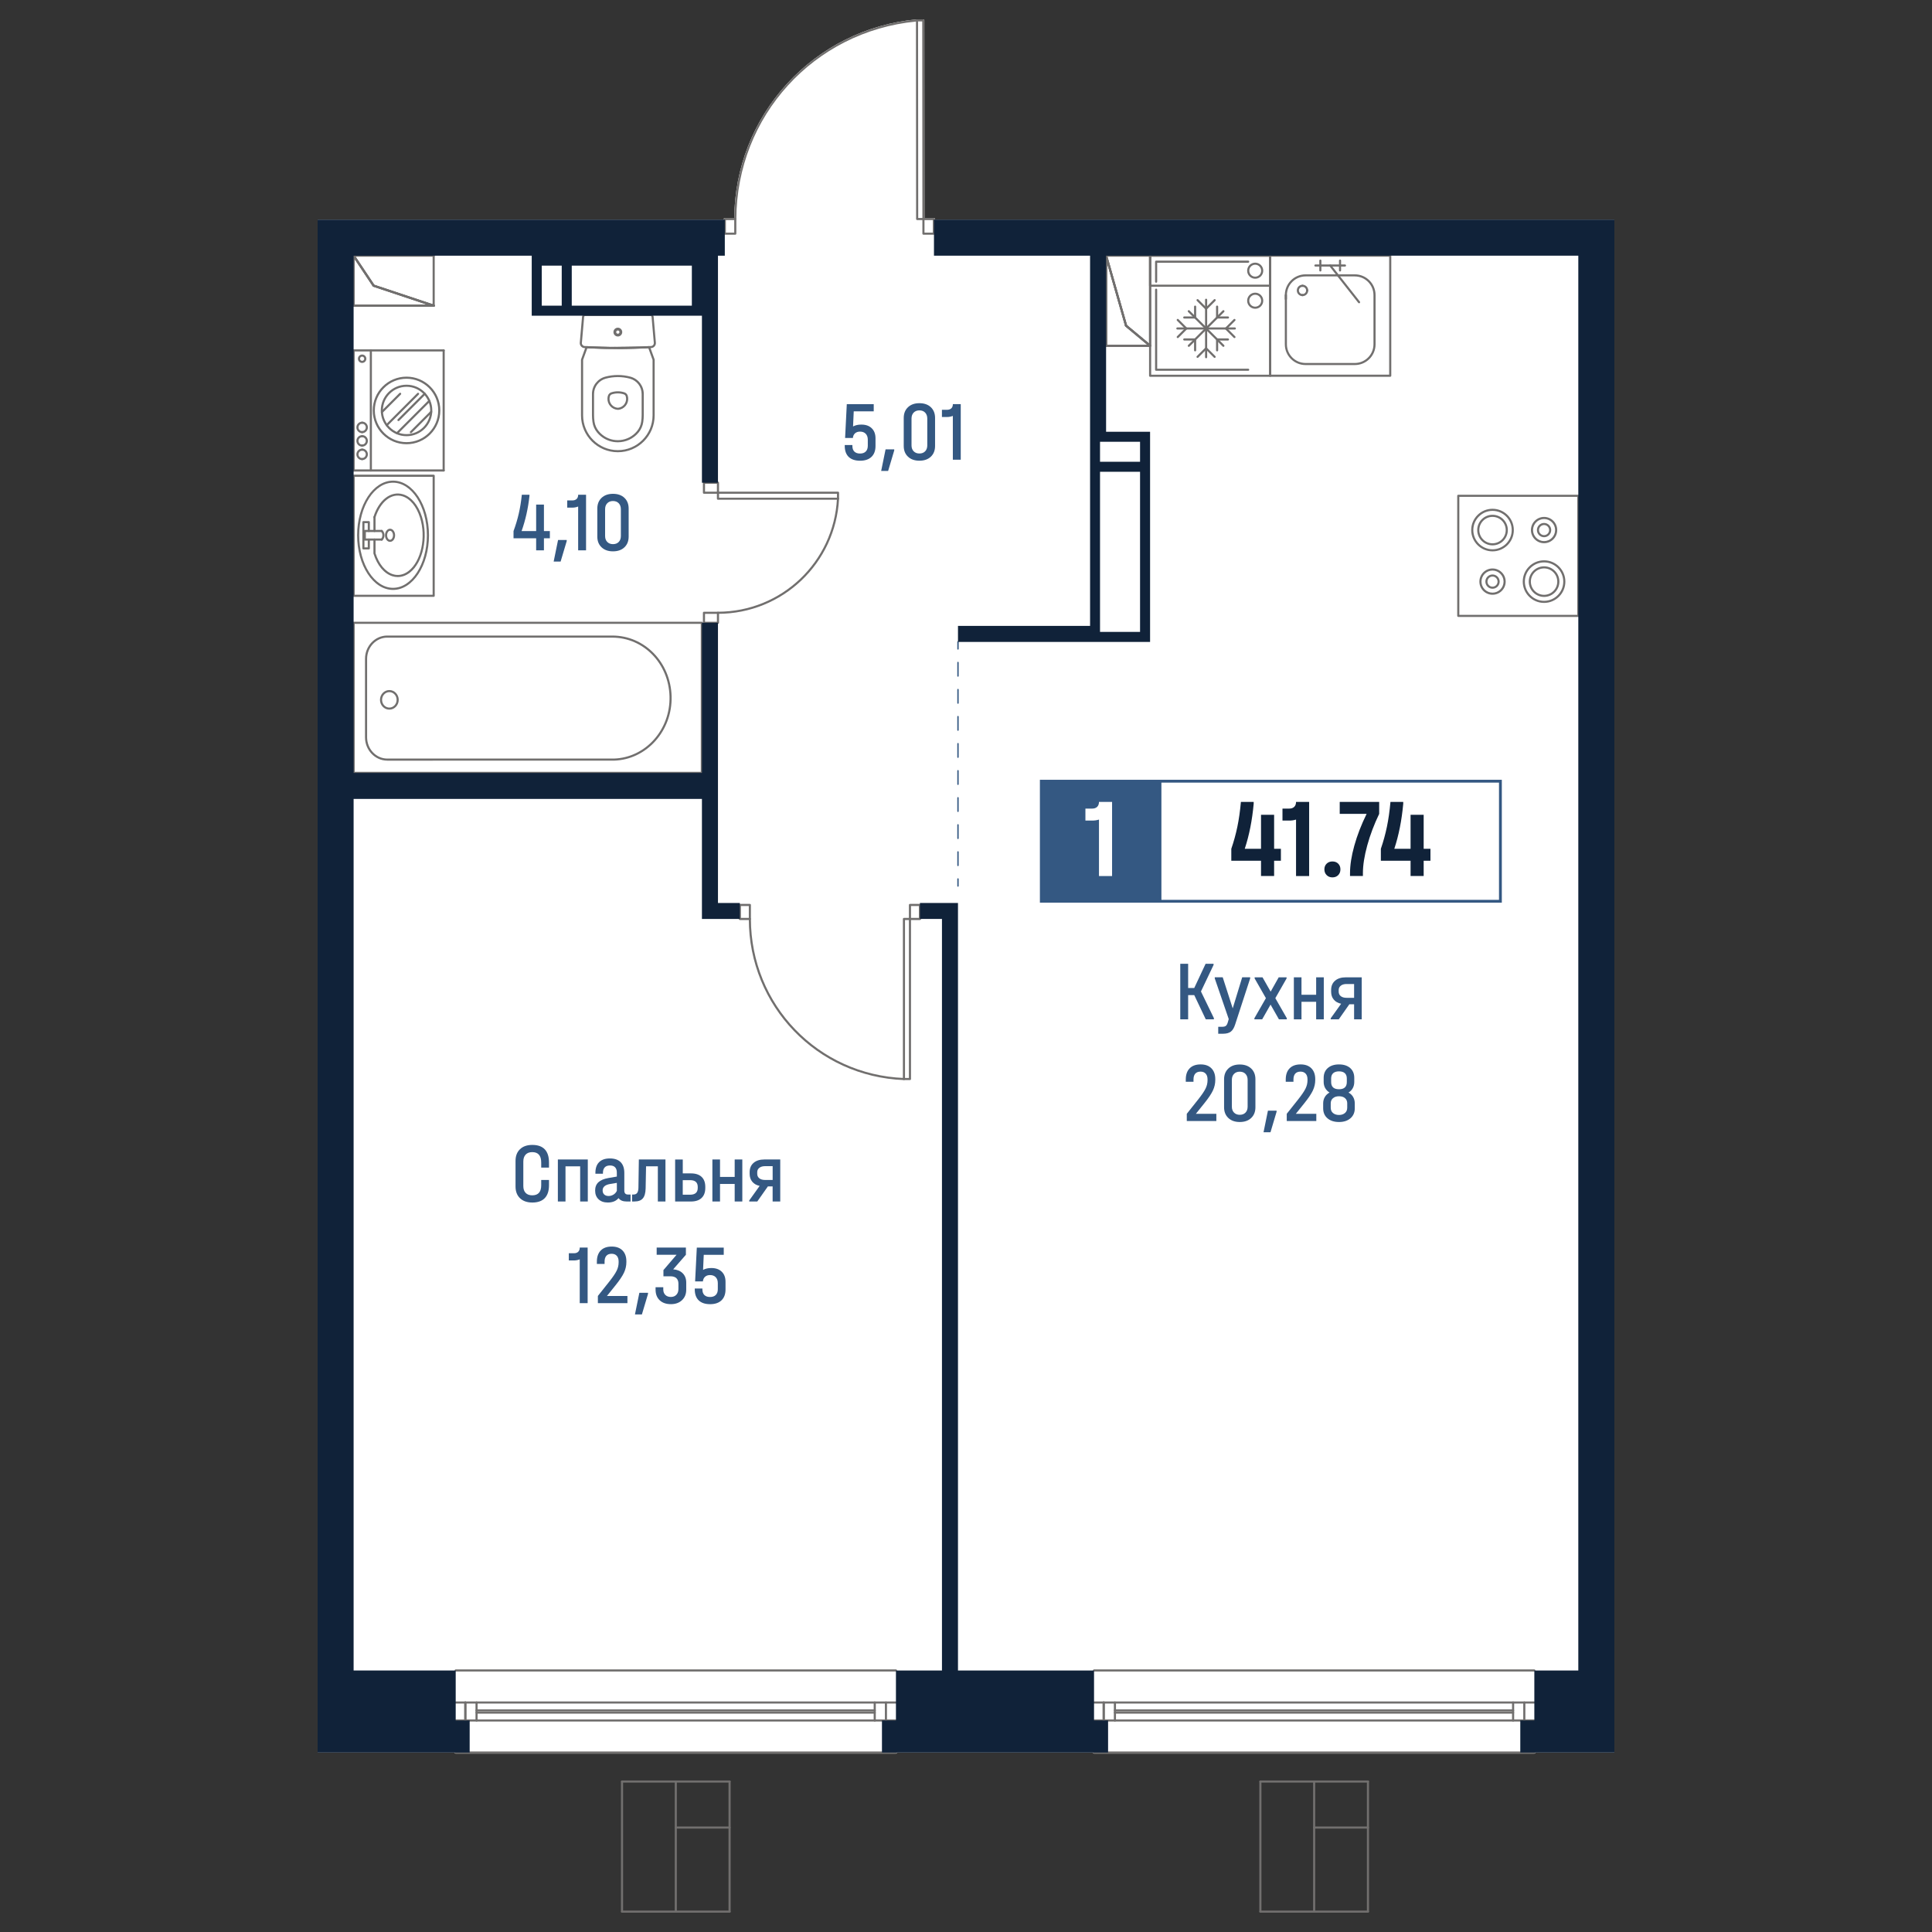 <?xml version="1.0" encoding="utf-8"?>
<!-- Generator: Adobe Illustrator 28.0.0, SVG Export Plug-In . SVG Version: 6.00 Build 0)  -->
<svg version="1.1" id="_x5F_Плашки" xmlns="http://www.w3.org/2000/svg" xmlns:xlink="http://www.w3.org/1999/xlink" x="0px"
	 y="0px" width="1000px" height="1000px" viewBox="0 0 1000 1000" style="enable-background:new 0 0 1000 1000;"
	 xml:space="preserve">
<rect x="0" y="0" width="1000" height="1000" fill="#333333" stroke="none"/>
<style type="text/css">
	.st0{fill:#FFFFFF;}
	.st1{fill:#716F6E;}
	.st2{fill:#345882;}
	.st3{fill:#102239;}
</style>
<g>
	<path class="st0" d="M235.32,907.11H164.4V113.67h210.22v-0.3c0-0.31,0.25-0.55,0.55-0.55h4.87c0.2-25.77,9.88-50.4,27.28-69.43
		c17.52-19.14,41.38-30.99,67.21-33.38C474.57,10,474.6,10,474.64,10h3.25c0.3,0,0.55,0.25,0.55,0.55l0.08,102.27h4.86
		c0.3,0,0.55,0.24,0.55,0.55v0.3H835.6v793.44h-40.89c-0.01,0.31-0.25,0.54-0.55,0.54H566.28c-0.3,0-0.54-0.23-0.55-0.54H464.29
		c-0.01,0.31-0.25,0.54-0.55,0.54H235.87C235.56,907.65,235.33,907.42,235.32,907.11z"/>
	<g id="HATCH_00000061467674330994505440000017560109995313059512_">
		<path class="st1" d="M224.47,158.78h-41.43c-0.3,0-0.55-0.24-0.55-0.55v-25.89c0-0.24,0.16-0.45,0.39-0.52
			c0.23-0.07,0.48,0.02,0.62,0.22l10.25,15.38l30.9,10.3c0.25,0.08,0.41,0.34,0.37,0.61C224.97,158.58,224.74,158.78,224.47,158.78z
			 M183.59,157.68h37.5l-27.87-9.29c-0.11-0.04-0.21-0.11-0.28-0.22l-9.35-14.03V157.68z"/>
	</g>
	<g id="LINE_00000011749743321766521040000016723385712218911918_">
		<path class="st1" d="M224.47,158.78h-41.43c-0.3,0-0.55-0.24-0.55-0.55s0.25-0.55,0.55-0.55h41.43c0.3,0,0.55,0.24,0.55,0.55
			S224.77,158.78,224.47,158.78z"/>
	</g>
	<g id="LINE_00000118379495406134227670000006763197475630247066_">
		<path class="st1" d="M224.47,158.78c-0.06,0-0.11-0.01-0.17-0.03l-31.07-10.36c-0.29-0.09-0.44-0.41-0.35-0.69
			c0.1-0.29,0.39-0.45,0.7-0.35l31.07,10.36c0.29,0.09,0.44,0.41,0.35,0.69C224.91,158.63,224.7,158.78,224.47,158.78z"/>
	</g>
	<g id="LINE_00000109010761224862129830000010971229868633068935_">
		<path class="st1" d="M193.4,148.42c-0.18,0-0.35-0.09-0.46-0.24l-10.36-15.54c-0.17-0.25-0.1-0.59,0.15-0.76
			c0.25-0.17,0.59-0.1,0.76,0.15l10.36,15.54c0.17,0.25,0.1,0.59-0.15,0.76C193.61,148.39,193.5,148.42,193.4,148.42z"/>
	</g>
	<g id="LINE_00000106131363357127593880000009218913188551100581_">
		<path class="st1" d="M183.04,158.78c-0.3,0-0.55-0.24-0.55-0.55v-25.89c0-0.3,0.25-0.55,0.55-0.55s0.55,0.24,0.55,0.55v25.89
			C183.59,158.53,183.35,158.78,183.04,158.78z"/>
	</g>
	<g id="LINE_00000052782379747385256140000010769697007374442126_">
		<path class="st1" d="M224.47,158.78c-0.06,0-0.11-0.01-0.17-0.03l-31.07-10.36c-0.29-0.09-0.44-0.41-0.35-0.69
			c0.1-0.29,0.39-0.45,0.7-0.35l31.07,10.36c0.29,0.09,0.44,0.41,0.35,0.69C224.91,158.63,224.7,158.78,224.47,158.78z"/>
	</g>
	<g id="LINE_00000002376889203170704790000007613738498491817616_">
		<path class="st1" d="M193.4,148.42c-0.18,0-0.35-0.09-0.46-0.24l-10.36-15.54c-0.17-0.25-0.1-0.59,0.15-0.76
			c0.25-0.17,0.59-0.1,0.76,0.15l10.36,15.54c0.17,0.25,0.1,0.59-0.15,0.76C193.61,148.39,193.5,148.42,193.4,148.42z"/>
	</g>
	<g id="LINE_00000024706397921258885040000009932000721074284933_">
		<path class="st1" d="M224.47,158.78c-0.3,0-0.55-0.24-0.55-0.55v-25.89c0-0.3,0.25-0.55,0.55-0.55s0.55,0.24,0.55,0.55v25.89
			C225.02,158.53,224.77,158.78,224.47,158.78z"/>
	</g>
	<g id="LINE_00000128483642194962561750000002657985221372323978_">
		<path class="st1" d="M224.47,132.88h-41.43c-0.3,0-0.55-0.24-0.55-0.55s0.25-0.55,0.55-0.55h41.43c0.3,0,0.55,0.24,0.55,0.55
			S224.77,132.88,224.47,132.88z"/>
	</g>
	<g id="LINE_00000052066655231402943150000015847113539691551921_">
		<path class="st1" d="M183.04,158.78c-0.3,0-0.55-0.24-0.55-0.55v-25.89c0-0.3,0.25-0.55,0.55-0.55s0.55,0.24,0.55,0.55v25.89
			C183.59,158.53,183.35,158.78,183.04,158.78z"/>
	</g>
	<g id="LINE_00000113354951471352422800000008505049838414725523_">
		<path class="st1" d="M224.47,158.78h-41.43c-0.3,0-0.55-0.24-0.55-0.55s0.25-0.55,0.55-0.55h41.43c0.3,0,0.55,0.24,0.55,0.55
			S224.77,158.78,224.47,158.78z"/>
	</g>
	<g id="HATCH_00000138545843497444051840000009159496634368245172_">
		<path class="st1" d="M595.28,179.49H572.5c-0.3,0-0.55-0.24-0.55-0.55v-46.61c0-0.27,0.2-0.5,0.47-0.54
			c0.25-0.04,0.53,0.13,0.6,0.39l10.31,36.09l12.3,10.25c0.18,0.15,0.24,0.39,0.16,0.61C595.72,179.35,595.52,179.49,595.28,179.49z
			 M573.05,178.4h20.73l-11.27-9.39c-0.09-0.07-0.15-0.16-0.18-0.27l-9.28-32.49V178.4z"/>
	</g>
	<g id="LINE_00000139977910220307649810000002413777929425553285_">
		<path class="st1" d="M595.28,179.49H572.5c-0.3,0-0.55-0.24-0.55-0.55s0.25-0.55,0.55-0.55h22.79c0.3,0,0.55,0.24,0.55,0.55
			S595.59,179.49,595.28,179.49z"/>
	</g>
	<g id="LINE_00000039127318129484327450000002746888815451729560_">
		<path class="st1" d="M595.28,179.49c-0.12,0-0.25-0.04-0.35-0.13l-12.43-10.36c-0.24-0.19-0.26-0.54-0.07-0.77
			s0.55-0.26,0.77-0.07l12.43,10.36c0.23,0.19,0.26,0.54,0.07,0.77C595.6,179.43,595.44,179.49,595.28,179.49z"/>
	</g>
	<g id="LINE_00000096038052325269775900000010715807588914022327_">
		<path class="st1" d="M582.86,169.13c-0.24,0-0.46-0.16-0.53-0.4l-10.36-36.25c-0.08-0.29,0.09-0.59,0.38-0.68
			c0.3-0.08,0.59,0.09,0.68,0.38l10.36,36.25c0.08,0.29-0.09,0.59-0.38,0.68C582.96,169.13,582.91,169.13,582.86,169.13z"/>
	</g>
	<g id="LINE_00000176035137463169567510000014068794920296743841_">
		<path class="st1" d="M572.5,179.49c-0.3,0-0.55-0.24-0.55-0.55v-46.61c0-0.3,0.25-0.55,0.55-0.55c0.3,0,0.55,0.24,0.55,0.55v46.61
			C573.05,179.25,572.8,179.49,572.5,179.49z"/>
	</g>
	<g id="LINE_00000132780149639070508250000012693650295440033680_">
		<path class="st1" d="M582.86,169.13c-0.24,0-0.46-0.16-0.53-0.4l-10.36-36.25c-0.08-0.29,0.09-0.59,0.38-0.68
			c0.3-0.08,0.59,0.09,0.68,0.38l10.36,36.25c0.08,0.29-0.09,0.59-0.38,0.68C582.96,169.13,582.91,169.13,582.86,169.13z"/>
	</g>
	<g id="LINE_00000014625912739527636390000002474478453998062738_">
		<path class="st1" d="M595.28,179.49c-0.12,0-0.25-0.04-0.35-0.13l-12.43-10.36c-0.24-0.19-0.26-0.54-0.07-0.77
			s0.55-0.26,0.77-0.07l12.43,10.36c0.23,0.19,0.26,0.54,0.07,0.77C595.6,179.43,595.44,179.49,595.28,179.49z"/>
	</g>
	<g id="LINE_00000165928260529782106560000011382401627358563512_">
		<path class="st1" d="M595.28,132.88H572.5c-0.3,0-0.55-0.24-0.55-0.55s0.25-0.55,0.55-0.55h22.79c0.3,0,0.55,0.24,0.55,0.55
			S595.59,132.88,595.28,132.88z"/>
	</g>
	<g id="LINE_00000098902341339823409450000004576839599706741943_">
		<path class="st1" d="M595.28,179.49c-0.3,0-0.55-0.24-0.55-0.55v-46.61c0-0.3,0.25-0.55,0.55-0.55c0.3,0,0.55,0.24,0.55,0.55
			v46.61C595.83,179.25,595.59,179.49,595.28,179.49z"/>
	</g>
	<g id="LINE_00000008868533202667617670000014124268478642822329_">
		<path class="st1" d="M595.28,179.49H572.5c-0.3,0-0.55-0.24-0.55-0.55s0.25-0.55,0.55-0.55h22.79c0.3,0,0.55,0.24,0.55,0.55
			S595.59,179.49,595.28,179.49z"/>
	</g>
	<g id="LINE_00000175319341243828070510000007499808029654045107_">
		<path class="st1" d="M572.5,179.49c-0.3,0-0.55-0.24-0.55-0.55v-46.61c0-0.3,0.25-0.55,0.55-0.55c0.3,0,0.55,0.24,0.55,0.55v46.61
			C573.05,179.25,572.8,179.49,572.5,179.49z"/>
	</g>
	<g id="LINE_00000056398069773063013580000010915471108657146548_">
		<g>
			<path class="st2" d="M495.85,458.97c-0.2,0-0.36-0.16-0.36-0.37v-3.65c0-0.2,0.16-0.37,0.36-0.37s0.36,0.16,0.36,0.37v3.65
				C496.21,458.81,496.05,458.97,495.85,458.97z"/>
			<path class="st2" d="M495.85,448.32c-0.2,0-0.36-0.16-0.36-0.37v-7c0-0.2,0.16-0.37,0.36-0.37s0.36,0.16,0.36,0.37v7
				C496.21,448.15,496.05,448.32,495.85,448.32z M495.85,434.31c-0.2,0-0.36-0.16-0.36-0.37v-7c0-0.2,0.16-0.37,0.36-0.37
				s0.36,0.16,0.36,0.37v7C496.21,434.14,496.05,434.31,495.85,434.31z M495.85,420.3c-0.2,0-0.36-0.16-0.36-0.37v-7
				c0-0.2,0.16-0.37,0.36-0.37s0.36,0.16,0.36,0.37v7C496.21,420.14,496.05,420.3,495.85,420.3z M495.85,406.3
				c-0.2,0-0.36-0.16-0.36-0.37v-7c0-0.2,0.16-0.37,0.36-0.37s0.36,0.16,0.36,0.37v7C496.21,406.13,496.05,406.3,495.85,406.3z
				 M495.85,392.29c-0.2,0-0.36-0.16-0.36-0.37v-7c0-0.2,0.16-0.37,0.36-0.37s0.36,0.16,0.36,0.37v7
				C496.21,392.13,496.05,392.29,495.85,392.29z M495.85,378.28c-0.2,0-0.36-0.16-0.36-0.37v-7c0-0.2,0.16-0.37,0.36-0.37
				s0.36,0.16,0.36,0.37v7C496.21,378.12,496.05,378.28,495.85,378.28z M495.85,364.28c-0.2,0-0.36-0.16-0.36-0.37v-7
				c0-0.2,0.16-0.37,0.36-0.37s0.36,0.16,0.36,0.37v7C496.21,364.11,496.05,364.28,495.85,364.28z M495.85,350.27
				c-0.2,0-0.36-0.16-0.36-0.37v-7c0-0.2,0.16-0.37,0.36-0.37s0.36,0.16,0.36,0.37v7C496.21,350.1,496.05,350.27,495.85,350.27z"/>
			<path class="st2" d="M495.85,336.26c-0.2,0-0.36-0.16-0.36-0.37v-3.65c0-0.2,0.16-0.37,0.36-0.37s0.36,0.16,0.36,0.37v3.65
				C496.21,336.1,496.05,336.26,495.85,336.26z"/>
		</g>
	</g>
	<g id="POLYLINE_00000062908876273372819140000009666860108990063516_">
		<path class="st1" d="M816.94,319.32H754.8c-0.3,0-0.55-0.24-0.55-0.55v-62.15c0-0.3,0.25-0.55,0.55-0.55h62.14
			c0.3,0,0.55,0.24,0.55,0.55v62.15C817.49,319.08,817.24,319.32,816.94,319.32z M755.35,318.23h61.04v-61.05h-61.04V318.23z"/>
	</g>
	<g id="SPLINE_00000111869962755640343730000013896887410765230233_">
		<path class="st1" d="M772.53,285.39c-6.08,0-11.04-4.95-11.04-11.03c0-6.08,4.95-11.03,11.04-11.03c6.08,0,11.03,4.95,11.03,11.03
			C783.57,280.45,778.62,285.39,772.53,285.39z M772.53,264.43c-5.48,0-9.94,4.46-9.94,9.94c0,5.48,4.46,9.94,9.94,9.94
			c5.48,0,9.93-4.46,9.93-9.94C782.47,268.88,778.01,264.43,772.53,264.43z"/>
	</g>
	<g id="SPLINE_00000058587057778374602640000005323958349290262187_">
		<path class="st1" d="M772.53,282.29c-4.37,0-7.93-3.56-7.93-7.93c0-4.37,3.56-7.92,7.93-7.92c4.37,0,7.93,3.55,7.93,7.92
			C780.46,278.73,776.9,282.29,772.53,282.29z M772.53,267.54c-3.77,0-6.83,3.06-6.83,6.83c0,3.77,3.06,6.83,6.83,6.83
			c3.76,0,6.83-3.06,6.83-6.83C779.36,270.6,776.3,267.54,772.53,267.54z"/>
	</g>
	<g id="SPLINE_00000076567295184876561180000000050139633462022324_">
		<path class="st1" d="M799.21,312.07c-6.08,0-11.04-4.95-11.04-11.03c0-6.08,4.95-11.03,11.04-11.03s11.03,4.95,11.03,11.03
			C810.24,307.12,805.29,312.07,799.21,312.07z M799.21,291.1c-5.48,0-9.94,4.46-9.94,9.94c0,5.48,4.46,9.94,9.94,9.94
			c5.48,0,9.93-4.46,9.93-9.94C809.14,295.56,804.69,291.1,799.21,291.1z"/>
	</g>
	<g id="SPLINE_00000088099797238436907730000012683105761133994114_">
		<path class="st1" d="M799.21,308.97c-4.37,0-7.93-3.56-7.93-7.93c0-4.37,3.56-7.92,7.93-7.92c4.37,0,7.93,3.55,7.93,7.92
			C807.14,305.41,803.58,308.97,799.21,308.97z M799.21,294.21c-3.77,0-6.83,3.06-6.83,6.83c0,3.77,3.06,6.83,6.83,6.83
			c3.76,0,6.83-3.06,6.83-6.83C806.04,297.28,802.97,294.21,799.21,294.21z"/>
	</g>
	<g id="SPLINE_00000000197974446206732910000018424831646170419636_">
		<path class="st1" d="M799.21,281.17c-3.75,0-6.81-3.05-6.81-6.81s3.06-6.81,6.81-6.81s6.81,3.05,6.81,6.81
			S802.96,281.17,799.21,281.17z M799.21,268.65c-3.15,0-5.71,2.56-5.71,5.71c0,3.15,2.56,5.71,5.71,5.71
			c3.15,0,5.71-2.56,5.71-5.71C804.92,271.21,802.36,268.65,799.21,268.65z"/>
	</g>
	<g id="SPLINE_00000117675074286480460190000008877116276249476745_">
		<path class="st1" d="M799.21,278.07c-2.04,0-3.71-1.66-3.71-3.7c0-2.04,1.66-3.7,3.71-3.7c2.04,0,3.7,1.66,3.7,3.7
			C802.91,276.4,801.25,278.07,799.21,278.07z M799.21,271.76c-1.44,0-2.61,1.17-2.61,2.61s1.17,2.61,2.61,2.61s2.6-1.17,2.6-2.61
			S800.65,271.76,799.21,271.76z"/>
	</g>
	<g id="SPLINE_00000152261718082703591800000013863464565759597705_">
		<path class="st1" d="M772.53,307.85c-3.75,0-6.81-3.05-6.81-6.81c0-3.76,3.06-6.81,6.81-6.81c3.75,0,6.81,3.05,6.81,6.81
			C779.34,304.8,776.29,307.85,772.53,307.85z M772.53,295.33c-3.15,0-5.71,2.56-5.71,5.71c0,3.15,2.56,5.71,5.71,5.71
			c3.15,0,5.71-2.56,5.71-5.71C778.24,297.89,775.68,295.33,772.53,295.33z"/>
	</g>
	<g id="SPLINE_00000045585956428294794350000004188927571123936427_">
		<path class="st1" d="M772.53,304.74c-2.04,0-3.71-1.66-3.71-3.7c0-2.04,1.66-3.7,3.71-3.7c2.04,0,3.7,1.66,3.7,3.7
			C776.24,303.08,774.57,304.74,772.53,304.74z M772.53,298.43c-1.44,0-2.61,1.17-2.61,2.61s1.17,2.61,2.61,2.61
			c1.44,0,2.6-1.17,2.6-2.61S773.97,298.43,772.53,298.43z"/>
	</g>
	<g id="SPLINE_00000178201291819457323020000002419403824699276196_">
		<path class="st1" d="M200.44,393.71c-6.35,0-11.52-5.42-11.52-12.09v-40.58c0-6.67,5.17-12.09,11.52-12.09h116.48
			c16.74,0,30.23,13.82,30.71,31.47c0.48,17.85-12.9,32.79-29.84,33.3H200.44z M200.44,330.04c-5.75,0-10.42,4.93-10.42,11v40.58
			c0,6.06,4.67,11,10.42,11h117.34c16.31-0.49,29.22-14.92,28.75-32.17c-0.46-17.05-13.47-30.4-29.61-30.4H200.44z"/>
	</g>
	<g id="SPLINE_00000147205780523420490420000018444515262876251790_">
		<path class="st1" d="M201.53,367.32c-2.68,0-4.86-2.28-4.86-5.08c0-2.8,2.18-5.08,4.86-5.08c2.68,0,4.86,2.28,4.86,5.08
			C206.39,365.04,204.21,367.32,201.53,367.32z M201.53,358.25c-2.07,0-3.76,1.79-3.76,3.99c0,2.2,1.68,3.99,3.76,3.99
			c2.07,0,3.76-1.79,3.76-3.99C205.29,360.04,203.6,358.25,201.53,358.25z"/>
	</g>
	<g id="LWPOLYLINE_00000076581382113673952430000010018582120274489777_">
		<path class="st1" d="M363.27,400.59H183.04c-0.3,0-0.55-0.24-0.55-0.55v-77.68c0-0.3,0.25-0.55,0.55-0.55h180.23
			c0.3,0,0.55,0.24,0.55,0.55v77.68C363.82,400.34,363.57,400.59,363.27,400.59z M183.59,399.49h179.13V322.9H183.59V399.49z"/>
	</g>
	<g id="SPLINE_00000160148334515327858680000017873944709925436296_">
		<path class="st1" d="M674.18,153.29c-0.3,0-0.55-0.24-0.55-0.55s0.25-0.55,0.55-0.55c1.03,0,1.86-0.83,1.86-1.86
			c0-0.3,0.25-0.55,0.55-0.55c0.3,0,0.55,0.24,0.55,0.55C677.14,151.96,675.81,153.29,674.18,153.29z"/>
	</g>
	<g id="SPLINE_00000062168250341760797780000014864044496303772037_">
		<path class="st1" d="M674.18,153.29c-1.63,0-2.96-1.33-2.96-2.96c0-1.63,1.33-2.96,2.96-2.96c0.3,0,0.55,0.24,0.55,0.55
			s-0.25,0.55-0.55,0.55c-1.02,0-1.86,0.84-1.86,1.86s0.84,1.86,1.86,1.86c0.3,0,0.55,0.24,0.55,0.55S674.48,153.29,674.18,153.29z"
			/>
	</g>
	<g id="SPLINE_00000166674019703218841980000008479536824329564297_">
		<path class="st1" d="M676.59,150.88c-0.3,0-0.55-0.24-0.55-0.55c0-1.03-0.83-1.86-1.86-1.86c-0.3,0-0.55-0.24-0.55-0.55
			s0.25-0.55,0.55-0.55c1.63,0,2.96,1.33,2.96,2.96C677.14,150.63,676.89,150.88,676.59,150.88z"/>
	</g>
	<g id="POLYLINE_00000168806943732897031530000013626134073490554788_">
		<path class="st1" d="M665.56,155.34c-0.3,0-0.55-0.24-0.55-0.55v-2.06c0-0.3,0.25-0.55,0.55-0.55c0.3,0,0.55,0.24,0.55,0.55v2.06
			C666.11,155.09,665.87,155.34,665.56,155.34z"/>
	</g>
	<g id="SPLINE_00000121998377722457079720000008559621941513815178_">
		<path class="st1" d="M701.25,188.96h-25.49c-5.92,0-10.74-4.82-10.74-10.74v-25.49c0-5.93,4.82-10.74,10.74-10.74h25.49
			c5.93,0,10.75,4.82,10.75,10.74v25.49C712,184.15,707.18,188.96,701.25,188.96z M675.76,143.08c-5.32,0-9.65,4.33-9.65,9.65v25.49
			c0,5.32,4.32,9.65,9.65,9.65h25.49c5.32,0,9.65-4.33,9.65-9.65v-25.49c0-5.32-4.33-9.65-9.65-9.65H675.76z"/>
	</g>
	<g id="POLYLINE_00000102520046694450334480000017262562584852343707_">
		<path class="st1" d="M696.15,137.98h-15.29c-0.3,0-0.55-0.24-0.55-0.55s0.25-0.55,0.55-0.55h15.29c0.3,0,0.55,0.24,0.55,0.55
			S696.46,137.98,696.15,137.98z"/>
	</g>
	<g id="POLYLINE_00000111183269351593955470000007486186347688627330_">
		<path class="st1" d="M693.6,140.53c-0.3,0-0.55-0.24-0.55-0.55v-5.1c0-0.3,0.25-0.55,0.55-0.55c0.3,0,0.55,0.24,0.55,0.55v5.1
			C694.15,140.28,693.91,140.53,693.6,140.53z"/>
	</g>
	<g id="POLYLINE_00000166654157189169629990000010353474077315308964_">
		<path class="st1" d="M683.41,140.53c-0.3,0-0.55-0.24-0.55-0.55v-5.1c0-0.3,0.25-0.55,0.55-0.55c0.3,0,0.55,0.24,0.55,0.55v5.1
			C683.96,140.28,683.71,140.53,683.41,140.53z"/>
	</g>
	<g id="POLYLINE_00000039132820053437415280000014906213751308610433_">
		<path class="st1" d="M703.45,156.98c-0.16,0-0.32-0.07-0.43-0.21l-14.94-19c-0.19-0.24-0.15-0.58,0.09-0.77
			c0.24-0.19,0.58-0.15,0.77,0.09l14.94,19c0.19,0.24,0.15,0.58-0.09,0.77C703.68,156.95,703.56,156.98,703.45,156.98z"/>
	</g>
	<g id="LWPOLYLINE_00000169542727614057680160000007182099112983997076_">
		<path class="st1" d="M719.58,195.03h-62.15c-0.3,0-0.55-0.24-0.55-0.55v-62.15c0-0.3,0.25-0.55,0.55-0.55h62.15
			c0.3,0,0.55,0.24,0.55,0.55v62.15C720.13,194.78,719.88,195.03,719.58,195.03z M657.98,193.93h61.05v-61.05h-61.05V193.93z"/>
	</g>
	<g id="POLYLINE_00000057856422487098460120000006490650490790407604_">
		<path class="st1" d="M657.46,195.04H595.3c-0.3,0-0.55-0.24-0.55-0.55v-62.15c0-0.3,0.25-0.55,0.55-0.55h62.15
			c0.3,0,0.55,0.24,0.55,0.55v62.15C658.01,194.8,657.76,195.04,657.46,195.04z M595.85,193.94h61.06v-61.06h-61.06V193.94z"/>
	</g>
	<g id="POLYLINE_00000044148461639533708470000015025595279645604241_">
		<path class="st1" d="M657.46,148.42H595.3c-0.3,0-0.55-0.24-0.55-0.55v-15.54c0-0.3,0.25-0.55,0.55-0.55h62.15
			c0.3,0,0.55,0.24,0.55,0.55v15.54C658.01,148.18,657.76,148.42,657.46,148.42z M595.85,147.33h61.06v-14.44h-61.06V147.33z"/>
	</g>
	<g id="SPLINE_00000076576945834868024750000002692540013453495476_">
		<path class="st1" d="M649.69,144.28c-2.3,0-4.17-1.87-4.17-4.17c0-2.3,1.87-4.17,4.17-4.17s4.17,1.87,4.17,4.17
			C653.86,142.41,651.99,144.28,649.69,144.28z M649.69,137.03c-1.7,0-3.08,1.38-3.08,3.08c0,1.7,1.38,3.08,3.08,3.08
			s3.08-1.38,3.08-3.08C652.76,138.41,651.39,137.03,649.69,137.03z"/>
	</g>
	<g id="POLYLINE_00000061437716281093847700000006217088469656148634_">
		<path class="st1" d="M598.41,146.35c-0.3,0-0.55-0.24-0.55-0.55v-10.36c0-0.3,0.25-0.55,0.55-0.55h47.65
			c0.3,0,0.55,0.24,0.55,0.55s-0.25,0.55-0.55,0.55h-47.1v9.81C598.96,146.11,598.71,146.35,598.41,146.35z"/>
	</g>
	<g id="POLYLINE_00000145773596157386764740000017729446665081478078_">
		<path class="st1" d="M646.06,191.93h-47.65c-0.3,0-0.55-0.24-0.55-0.55v-41.44c0-0.3,0.25-0.55,0.55-0.55
			c0.3,0,0.55,0.24,0.55,0.55v40.89h47.1c0.3,0,0.55,0.24,0.55,0.55C646.61,191.69,646.37,191.93,646.06,191.93z"/>
	</g>
	<g id="SPLINE_00000072973992385131641150000010311493454172578444_">
		<path class="st1" d="M649.69,159.82c-2.3,0-4.17-1.87-4.17-4.17s1.87-4.17,4.17-4.17s4.17,1.87,4.17,4.17
			S651.99,159.82,649.69,159.82z M649.69,152.57c-1.7,0-3.08,1.38-3.08,3.08c0,1.7,1.38,3.08,3.08,3.08s3.08-1.38,3.08-3.08
			C652.76,153.95,651.39,152.57,649.69,152.57z"/>
	</g>
	<g id="POLYLINE_00000059293781097042373040000011789138254986327687_">
		<path class="st1" d="M624.28,185.44c-0.3,0-0.55-0.24-0.55-0.55v-29.74c0-0.3,0.25-0.55,0.55-0.55c0.3,0,0.55,0.24,0.55,0.55
			v29.74C624.83,185.2,624.58,185.44,624.28,185.44z"/>
	</g>
	<g id="POLYLINE_00000005980799062889487130000017609819453249486225_">
		<path class="st1" d="M639.15,170.57h-29.74c-0.3,0-0.55-0.24-0.55-0.55s0.25-0.55,0.55-0.55h29.74c0.3,0,0.55,0.24,0.55,0.55
			S639.45,170.57,639.15,170.57z"/>
	</g>
	<g id="POLYLINE_00000013167750437719736230000004921085699952048512_">
		<path class="st1" d="M633.23,179.53c-0.14,0-0.28-0.05-0.39-0.16l-17.91-17.9c-0.21-0.21-0.21-0.56,0-0.77
			c0.21-0.21,0.56-0.21,0.78,0l17.91,17.9c0.21,0.21,0.21,0.56,0,0.77C633.52,179.47,633.37,179.53,633.23,179.53z"/>
	</g>
	<g id="POLYLINE_00000118366641724903714920000017814269355762096283_">
		<path class="st1" d="M615.33,179.53c-0.14,0-0.28-0.05-0.39-0.16c-0.21-0.21-0.21-0.56,0-0.77l17.91-17.9
			c0.21-0.21,0.56-0.21,0.78,0c0.21,0.21,0.21,0.56,0,0.77l-17.91,17.9C615.61,179.47,615.47,179.53,615.33,179.53z"/>
	</g>
	<g id="POLYLINE_00000029725113394587253740000016133894695370967687_">
		<path class="st1" d="M624.28,160.32c-0.15,0-0.29-0.06-0.39-0.16l-4.42-4.42c-0.21-0.21-0.21-0.56,0-0.77
			c0.21-0.21,0.56-0.21,0.78,0l4.04,4.04l4.03-4.04c0.21-0.21,0.56-0.21,0.78,0c0.21,0.21,0.21,0.56,0,0.77l-4.42,4.42
			C624.57,160.26,624.43,160.32,624.28,160.32z"/>
	</g>
	<g id="POLYLINE_00000023970896930197164080000007914005193676870023_">
		<path class="st1" d="M628.7,185.25c-0.14,0-0.28-0.05-0.39-0.16l-4.03-4.04l-4.04,4.04c-0.21,0.21-0.56,0.21-0.78,0
			c-0.21-0.21-0.21-0.56,0-0.77l4.42-4.42c0.1-0.1,0.24-0.16,0.39-0.16l0,0c0.15,0,0.29,0.06,0.39,0.16l4.42,4.42
			c0.21,0.21,0.21,0.56,0,0.77C628.98,185.2,628.84,185.25,628.7,185.25z"/>
	</g>
	<g id="POLYLINE_00000005253400323808558040000000311821548221249180_">
		<path class="st1" d="M609.6,175c-0.14,0-0.28-0.05-0.39-0.16c-0.21-0.21-0.21-0.56,0-0.77l4.04-4.04l-4.04-4.04
			c-0.21-0.21-0.21-0.56,0-0.77c0.21-0.21,0.56-0.21,0.78,0l4.42,4.42c0.1,0.1,0.16,0.24,0.16,0.39c0,0.14-0.06,0.29-0.16,0.39
			l-4.42,4.42C609.88,174.94,609.74,175,609.6,175z"/>
	</g>
	<g id="POLYLINE_00000094617802456610992840000010255196466816379292_">
		<path class="st1" d="M638.96,175c-0.14,0-0.28-0.05-0.39-0.16l-4.42-4.42c-0.21-0.21-0.21-0.56,0-0.77l4.42-4.42
			c0.21-0.21,0.56-0.21,0.78,0c0.21,0.21,0.21,0.56,0,0.77l-4.04,4.04l4.04,4.04c0.21,0.21,0.21,0.56,0,0.77
			C639.24,174.94,639.1,175,638.96,175z"/>
	</g>
	<g id="POLYLINE_00000016771959860716822940000016058861344579533485_">
		<path class="st1" d="M635.59,164.88h-5.62c-0.3,0-0.55-0.24-0.55-0.55v-5.62c0-0.3,0.25-0.55,0.55-0.55c0.3,0,0.55,0.24,0.55,0.55
			v5.07h5.07c0.3,0,0.55,0.24,0.55,0.55S635.89,164.88,635.59,164.88z"/>
	</g>
	<g id="POLYLINE_00000047023968441469075330000015583099363311757480_">
		<path class="st1" d="M618.59,164.88h-5.62c-0.3,0-0.55-0.24-0.55-0.55s0.25-0.55,0.55-0.55h5.07v-5.07c0-0.3,0.25-0.55,0.55-0.55
			s0.55,0.24,0.55,0.55v5.62C619.14,164.64,618.89,164.88,618.59,164.88z"/>
	</g>
	<g id="POLYLINE_00000011738550850916332840000005827635321911393706_">
		<path class="st1" d="M629.97,181.88c-0.3,0-0.55-0.24-0.55-0.55v-5.62c0-0.3,0.25-0.55,0.55-0.55h5.62c0.3,0,0.55,0.24,0.55,0.55
			s-0.25,0.55-0.55,0.55h-5.07v5.07C630.52,181.64,630.28,181.88,629.97,181.88z"/>
	</g>
	<g id="POLYLINE_00000006686389689438348590000018251158209449373831_">
		<path class="st1" d="M618.59,181.88c-0.3,0-0.55-0.24-0.55-0.55v-5.07h-5.07c-0.3,0-0.55-0.24-0.55-0.55s0.25-0.55,0.55-0.55h5.62
			c0.3,0,0.55,0.24,0.55,0.55v5.62C619.14,181.64,618.89,181.88,618.59,181.88z"/>
	</g>
	<g>
		<g id="SPLINE_00000135693238183976214620000010873123199618580621_">
			<path class="st1" d="M319.83,212.15c-1.58-0.09-2.98-0.77-3.99-1.91c-1.01-1.14-1.51-2.6-1.42-4.12c0.03-0.45,0.11-0.9,0.24-1.32
				c0.25-0.8,0.86-1.44,1.65-1.71c2.25-0.76,4.72-0.76,6.96,0c0.79,0.27,1.41,0.91,1.66,1.71c0.91,3-0.78,6.19-3.78,7.11
				C320.73,212.04,320.28,212.13,319.83,212.15z M319.79,203.63c-1.06,0-2.12,0.17-3.13,0.51c-0.46,0.16-0.82,0.53-0.96,0.99
				c0,0,0,0,0,0.01c-0.11,0.34-0.17,0.7-0.2,1.06c-0.07,1.22,0.34,2.41,1.15,3.32c0.82,0.92,1.94,1.47,3.17,1.54
				c0.3-0.02,0.66-0.09,1-0.19c2.42-0.74,3.79-3.32,3.05-5.74c-0.14-0.46-0.5-0.83-0.96-0.99
				C321.91,203.79,320.85,203.63,319.79,203.63z M315.18,204.97h0.01H315.18z"/>
		</g>
		<g id="SPLINE_00000010292518334066835210000010056101055519167890_">
			<path class="st1" d="M319.78,228.93c-3.1,0-6.22-1.03-8.8-3.14c-0.72-0.59-1.38-1.25-1.96-1.96c-1.27-1.54-2.09-3.41-2.37-5.39
				c-0.17-1.19-0.26-2.41-0.26-3.61v-10.9c0-4.2,2.84-7.9,6.9-8.98c4.27-1.14,8.76-1.14,13.03,0c4.06,1.08,6.9,4.78,6.9,8.98v10.9
				c0,1.21-0.09,2.42-0.26,3.61l0,0c-0.29,1.98-1.11,3.84-2.37,5.39C327.82,227.19,323.82,228.93,319.78,228.93z M319.79,195.18
				c-2.1,0-4.19,0.27-6.23,0.82c-3.58,0.96-6.08,4.21-6.08,7.92v10.9c0,1.15,0.08,2.32,0.25,3.46c0.26,1.79,1,3.46,2.14,4.85
				c0.53,0.65,1.14,1.26,1.8,1.81c5.47,4.48,13.57,3.67,18.06-1.81c1.14-1.39,1.88-3.07,2.13-4.85l0,0c0.17-1.14,0.25-2.3,0.25-3.46
				v-10.9c0-3.71-2.5-6.97-6.08-7.92C323.99,195.46,321.89,195.18,319.79,195.18z"/>
		</g>
		<g id="SPLINE_00000119088761686743541960000004407552143917460406_">
			<path class="st1" d="M319.79,234.08c-10.52,0-19.07-8.56-19.07-19.07V186.2c0-0.06,0.01-0.12,0.03-0.18
				c0.76-2.18,1.55-4.35,2.36-6.51c0.08-0.21,0.29-0.36,0.51-0.36l3.07,0.14l9.19,0.27l15.63-0.22l4.42-0.2
				c0.25,0,0.45,0.13,0.54,0.36c0.81,2.16,1.6,4.33,2.36,6.51c0.02,0.06,0.03,0.12,0.03,0.18v28.81
				C338.87,225.53,330.31,234.08,319.79,234.08z M301.82,186.29v28.72c0,9.91,8.06,17.98,17.97,17.98s17.97-8.06,17.97-17.98v-28.72
				c-0.7-2.01-1.43-4.02-2.18-6.02l-13.53,0.4l-8.79-0.06l-9.26-0.34C303.25,182.27,302.52,184.28,301.82,186.29z"/>
		</g>
		<g id="SPLINE_00000065040203544715774320000017002489227598672769_">
			<path class="st1" d="M319.79,173.83c-1.07,0-1.94-0.87-1.94-1.94c0-1.07,0.87-1.94,1.94-1.94s1.94,0.87,1.94,1.94
				C321.73,172.96,320.86,173.83,319.79,173.83z M319.79,171.05c-0.46,0-0.84,0.38-0.84,0.84c0,0.46,0.37,0.84,0.84,0.84
				s0.84-0.38,0.84-0.84C320.63,171.43,320.26,171.05,319.79,171.05z"/>
		</g>
		<g id="SPLINE_00000052815229999299043760000000767632312985462422_">
			<path class="st1" d="M319.79,174.17c-1.26,0-2.28-1.02-2.28-2.28c0-1.26,1.02-2.28,2.28-2.28s2.28,1.02,2.28,2.28
				C322.07,173.15,321.05,174.17,319.79,174.17z M319.79,170.71c-0.65,0-1.18,0.53-1.18,1.18c0,0.65,0.53,1.18,1.18,1.18
				s1.18-0.53,1.18-1.18C320.97,171.24,320.45,170.71,319.79,170.71z"/>
		</g>
		<g id="SPLINE_00000134236089476938077560000008479978463294732190_">
			<path class="st1" d="M319.76,180.67c-5.76,0-11.51-0.16-17.22-0.48c-1.43-0.08-2.53-1.31-2.46-2.75c0-0.01,0.01-0.08,0.01-0.09
				l1.17-13.43c0.07-0.81,0.76-1.44,1.57-1.44h33.92c0.81,0,1.5,0.63,1.57,1.44l1.17,13.43c0.06,0.69-0.15,1.37-0.6,1.9
				s-1.08,0.86-1.77,0.92C331.35,180.51,325.55,180.67,319.76,180.67z M301.18,177.48c-0.05,0.85,0.59,1.57,1.42,1.61
				c11.42,0.64,22.98,0.64,34.39,0c0.45-0.04,0.81-0.23,1.07-0.54c0.26-0.31,0.38-0.7,0.35-1.1l-1.17-13.43
				c-0.02-0.25-0.23-0.44-0.48-0.44h-33.92c-0.25,0-0.46,0.19-0.48,0.44l-1.17,13.43C301.18,177.47,301.18,177.47,301.18,177.48z"/>
		</g>
	</g>
	<g id="SPLINE_00000150823756585780698980000002845194131839748520_">
		<path class="st1" d="M197.57,279.82c-0.15,0-0.31-0.06-0.42-0.19c-0.2-0.23-0.17-0.58,0.06-0.77c0.7-0.6,0.92-1.95,0.47-2.95
			c-0.12-0.27-0.28-0.5-0.47-0.66c-0.23-0.2-0.26-0.54-0.06-0.77c0.19-0.23,0.55-0.26,0.77-0.06c0.31,0.26,0.57,0.62,0.76,1.04
			c0.65,1.45,0.32,3.31-0.76,4.23C197.83,279.78,197.7,279.82,197.57,279.82z"/>
	</g>
	<g id="SPLINE_00000052077274655201819560000011085268721814970009_">
		<path class="st1" d="M201.89,280.47c-1.47,0-2.62-1.5-2.62-3.41c0-1.88,1.18-3.41,2.62-3.41c1.45,0,2.62,1.53,2.62,3.41
			C204.51,278.97,203.36,280.47,201.89,280.47z M201.89,274.74c-0.83,0-1.52,1.06-1.52,2.32c0,1.26,0.7,2.32,1.52,2.32
			s1.52-1.06,1.52-2.32C203.41,275.8,202.71,274.74,201.89,274.74z"/>
	</g>
	<g id="SPLINE_00000139987305714976675110000016133923099129106872_">
		<path class="st1" d="M203.44,305.35c-10.26,0-18.61-12.69-18.61-28.29c0-15.6,8.35-28.29,18.61-28.29
			c10.26,0,18.61,12.69,18.61,28.29C222.05,292.65,213.7,305.35,203.44,305.35z M203.44,249.85c-9.66,0-17.51,12.2-17.51,27.2
			s7.85,27.2,17.51,27.2c9.65,0,17.51-12.2,17.51-27.2S213.1,249.85,203.44,249.85z"/>
	</g>
	<g id="SPLINE_00000102537731379477883820000015401522064861222793_">
		<path class="st1" d="M205.85,298.69c-0.92,0-1.84-0.14-2.74-0.42c-4.3-1.33-7.87-5.58-9.8-11.66c-0.02-0.05-0.03-0.11-0.03-0.17
			v-7.17c0-0.3,0.25-0.55,0.55-0.55s0.55,0.24,0.55,0.55v7.09c1.82,5.69,5.11,9.64,9.05,10.86c2.75,0.85,5.55,0.26,8.08-1.72
			c6.47-5.05,9.1-17.47,5.86-27.67c-1.82-5.73-5.12-9.72-9.08-10.94c-2.75-0.85-5.55-0.26-8.08,1.72c-2.52,1.97-4.6,5.24-5.86,9.22
			c-0.09,0.29-0.39,0.45-0.69,0.36c-0.29-0.09-0.45-0.4-0.36-0.69c1.32-4.19,3.54-7.65,6.23-9.75c2.79-2.18,6.01-2.85,9.08-1.9
			c4.3,1.33,7.87,5.58,9.8,11.66c3.36,10.61,0.57,23.56-6.23,28.87C210.22,297.9,208.04,298.69,205.85,298.69z"/>
	</g>
	<g id="POLYLINE_00000036971203668895799590000012440312898681701050_">
		<path class="st1" d="M193.83,275.38c-0.3,0-0.55-0.24-0.55-0.55v-7.17c0-0.3,0.25-0.55,0.55-0.55s0.55,0.24,0.55,0.55v7.17
			C194.38,275.14,194.14,275.38,193.83,275.38z"/>
	</g>
	<g id="LWPOLYLINE_00000003820190109146259930000015754518670268585405_">
		<path class="st1" d="M190.9,284.4h-2.8c-0.3,0-0.55-0.24-0.55-0.55v-13.6c0-0.3,0.25-0.55,0.55-0.55h2.8
			c0.3,0,0.55,0.24,0.55,0.55v4.58c0,0.3-0.25,0.55-0.55,0.55c-0.3,0-0.55-0.24-0.55-0.55v-4.03h-1.7v12.51h1.7v-4.03
			c0-0.3,0.25-0.55,0.55-0.55c0.3,0,0.55,0.24,0.55,0.55v4.58C191.45,284.15,191.2,284.4,190.9,284.4z"/>
	</g>
	<g id="LWPOLYLINE_00000016769092256590871780000008777946088070427008_">
		<path class="st1" d="M197.57,279.82h-8.75c-0.3,0-0.55-0.24-0.55-0.55v-4.44c0-0.3,0.25-0.55,0.55-0.55h8.75
			c0.3,0,0.55,0.24,0.55,0.55s-0.25,0.55-0.55,0.55h-8.2v3.34h8.2c0.3,0,0.55,0.24,0.55,0.55S197.88,279.82,197.57,279.82z"/>
	</g>
	<g id="LWPOLYLINE_00000029742695591496140120000001212716172767561115_">
		<path class="st1" d="M224.47,308.94h-41.43c-0.3,0-0.55-0.24-0.55-0.55v-62.15c0-0.3,0.25-0.55,0.55-0.55h41.43
			c0.3,0,0.55,0.24,0.55,0.55v62.15C225.02,308.7,224.77,308.94,224.47,308.94z M183.59,307.85h40.33V246.8h-40.33V307.85z"/>
	</g>
	<g>
		<g id="LINE_00000179607934740552709920000004071821267379344277_">
			<path class="st1" d="M229.64,181.92h-46.61c-0.3,0-0.55-0.24-0.55-0.55s0.25-0.55,0.55-0.55h46.61c0.3,0,0.55,0.24,0.55,0.55
				S229.95,181.92,229.64,181.92z"/>
		</g>
		<g id="LINE_00000047744887516038561850000011871775721067052441_">
			<path class="st1" d="M229.64,244.07h-46.61c-0.3,0-0.55-0.24-0.55-0.55s0.25-0.55,0.55-0.55h46.61c0.3,0,0.55,0.24,0.55,0.55
				S229.95,244.07,229.64,244.07z"/>
		</g>
		<g id="LINE_00000090271677158431142310000016159865337351189389_">
			<path class="st1" d="M229.64,244.07c-0.3,0-0.55-0.24-0.55-0.55v-62.15c0-0.3,0.25-0.55,0.55-0.55s0.55,0.24,0.55,0.55v62.15
				C230.19,243.82,229.95,244.07,229.64,244.07z"/>
		</g>
		<g id="LINE_00000094583276104028666640000011835565998870407853_">
			<path class="st1" d="M183.03,244.07c-0.3,0-0.55-0.24-0.55-0.55v-62.15c0-0.3,0.25-0.55,0.55-0.55s0.55,0.24,0.55,0.55v62.15
				C183.58,243.82,183.33,244.07,183.03,244.07z"/>
		</g>
		<g id="LINE_00000144323783805275182800000004318696733467224198_">
			<path class="st1" d="M205.48,224.78c-0.14,0-0.28-0.05-0.39-0.16c-0.21-0.21-0.21-0.56,0-0.77l16.73-16.73
				c0.21-0.21,0.56-0.21,0.78,0c0.21,0.21,0.21,0.56,0,0.77l-16.73,16.73C205.77,224.73,205.62,224.78,205.48,224.78z"/>
		</g>
		<g id="LINE_00000176736212477343102020000007081511654124376731_">
			<path class="st1" d="M197.67,213.82c-0.14,0-0.28-0.05-0.39-0.16c-0.21-0.21-0.21-0.56,0-0.77l9.45-9.45
				c0.21-0.21,0.56-0.21,0.78,0c0.21,0.21,0.21,0.56,0,0.77l-9.45,9.45C197.95,213.77,197.8,213.82,197.67,213.82z"/>
		</g>
		<g id="LINE_00000134236236415681732090000003270579349186315439_">
			<path class="st1" d="M206.24,217.96c-0.14,0-0.28-0.05-0.39-0.16c-0.21-0.21-0.21-0.56,0-0.77l13.61-13.61
				c0.21-0.21,0.56-0.21,0.78,0c0.21,0.21,0.21,0.56,0,0.77l-13.61,13.61C206.52,217.91,206.38,217.96,206.24,217.96z"/>
		</g>
		<g id="LINE_00000010283769447432369590000000338480084038199717_">
			<path class="st1" d="M212.68,224.23c-0.14,0-0.28-0.05-0.39-0.16c-0.21-0.21-0.21-0.56,0-0.77l10.51-10.51
				c0.21-0.21,0.56-0.21,0.78,0c0.21,0.21,0.21,0.56,0,0.77l-10.51,10.51C212.96,224.18,212.82,224.23,212.68,224.23z"/>
		</g>
		<g id="LINE_00000091006950385387453760000011309166664725048461_">
			<path class="st1" d="M200.16,220.62c-0.14,0-0.28-0.05-0.39-0.16c-0.21-0.21-0.21-0.56,0-0.77L216,203.45
				c0.21-0.21,0.56-0.21,0.78,0c0.21,0.21,0.21,0.56,0,0.77l-16.23,16.23C200.45,220.57,200.3,220.62,200.16,220.62z"/>
		</g>
		<g id="ELLIPSE_00000153673443990991191650000013323675574367097743_">
			<path class="st1" d="M210.42,225.78c-7.35,0-13.33-5.98-13.33-13.33c0-7.35,5.98-13.33,13.33-13.33
				c7.35,0,13.34,5.98,13.34,13.33C223.75,219.8,217.77,225.78,210.42,225.78z M210.42,200.21c-6.74,0-12.23,5.49-12.23,12.24
				c0,6.75,5.49,12.24,12.23,12.24c6.75,0,12.24-5.49,12.24-12.24C222.65,205.7,217.17,200.21,210.42,200.21z"/>
		</g>
		<g id="ELLIPSE_00000033362685851897840310000003736171942935031957_">
			<path class="st1" d="M210.42,229.94c-9.65,0-17.5-7.85-17.5-17.5s7.85-17.5,17.5-17.5c9.65,0,17.5,7.85,17.5,17.5
				S220.07,229.94,210.42,229.94z M210.42,196.04c-9.04,0-16.4,7.36-16.4,16.4s7.36,16.4,16.4,16.4c9.05,0,16.4-7.36,16.4-16.4
				S219.46,196.04,210.42,196.04z"/>
		</g>
		<g id="ELLIPSE_00000044898643438541357780000001821717804724704911_">
			<path class="st1" d="M187.44,224.21c-0.3,0-0.55-0.24-0.55-0.55c0-0.3,0.25-0.55,0.55-0.55c1.04,0,1.88-0.85,1.88-1.89
				c0-1.04-0.85-1.89-1.88-1.89c-0.3,0-0.55-0.24-0.55-0.55s0.25-0.55,0.55-0.55c1.65,0,2.98,1.34,2.98,2.98
				C190.42,222.88,189.08,224.21,187.44,224.21z"/>
		</g>
		<g id="ELLIPSE_00000180356531154418483610000010410605815475205531_">
			<path class="st1" d="M187.44,224.21c-1.65,0-2.98-1.34-2.98-2.98c0-1.65,1.34-2.98,2.98-2.98c0.3,0,0.55,0.24,0.55,0.55
				s-0.25,0.55-0.55,0.55c-1.04,0-1.88,0.85-1.88,1.89c0,1.04,0.85,1.89,1.88,1.89c0.3,0,0.55,0.24,0.55,0.55
				C187.99,223.97,187.74,224.21,187.44,224.21z"/>
		</g>
		<g id="ELLIPSE_00000151503409415910321040000000375112278476606143_">
			<path class="st1" d="M187.44,231.18c-0.3,0-0.55-0.24-0.55-0.55s0.25-0.55,0.55-0.55c1.04,0,1.88-0.85,1.88-1.89
				c0-1.04-0.85-1.89-1.88-1.89c-0.3,0-0.55-0.24-0.55-0.55s0.25-0.55,0.55-0.55c1.65,0,2.98,1.34,2.98,2.98
				C190.42,229.85,189.08,231.18,187.44,231.18z"/>
		</g>
		<g id="ELLIPSE_00000163064075218890535130000005740165347978543804_">
			<path class="st1" d="M187.44,231.18c-1.65,0-2.98-1.34-2.98-2.98c0-1.64,1.34-2.98,2.98-2.98c0.3,0,0.55,0.24,0.55,0.55
				s-0.25,0.55-0.55,0.55c-1.04,0-1.88,0.85-1.88,1.89c0,1.04,0.85,1.89,1.88,1.89c0.3,0,0.55,0.24,0.55,0.55
				S187.74,231.18,187.44,231.18z"/>
		</g>
		<g id="ELLIPSE_00000033363360589490458140000001704106178187849406_">
			<path class="st1" d="M187.44,238.16c-0.3,0-0.55-0.24-0.55-0.55c0-0.3,0.25-0.55,0.55-0.55c1.04,0,1.88-0.85,1.88-1.89
				c0-1.04-0.85-1.89-1.88-1.89c-0.3,0-0.55-0.24-0.55-0.55s0.25-0.55,0.55-0.55c1.65,0,2.98,1.34,2.98,2.98
				C190.42,236.82,189.08,238.16,187.44,238.16z"/>
		</g>
		<g id="ELLIPSE_00000181771667743298027520000009571251801631736965_">
			<path class="st1" d="M187.44,238.16c-1.65,0-2.98-1.34-2.98-2.98c0-1.65,1.34-2.98,2.98-2.98c0.3,0,0.55,0.24,0.55,0.55
				s-0.25,0.55-0.55,0.55c-1.04,0-1.88,0.85-1.88,1.89c0,1.04,0.85,1.89,1.88,1.89c0.3,0,0.55,0.24,0.55,0.55
				C187.99,237.91,187.74,238.16,187.44,238.16z"/>
		</g>
		<g id="LINE_00000139991616907762716170000002517889741252901012_">
			<path class="st1" d="M191.95,244.07c-0.3,0-0.55-0.24-0.55-0.55v-62.15c0-0.3,0.25-0.55,0.55-0.55c0.3,0,0.55,0.24,0.55,0.55
				v62.15C192.5,243.82,192.26,244.07,191.95,244.07z"/>
		</g>
		<g id="ELLIPSE_00000181781950600681145570000006030591537901429413_">
			<path class="st1" d="M187.44,187.86c-1.2,0-2.18-0.98-2.18-2.18s0.98-2.18,2.18-2.18s2.18,0.98,2.18,2.18
				S188.64,187.86,187.44,187.86z M187.44,184.59c-0.6,0-1.08,0.49-1.08,1.09s0.49,1.09,1.08,1.09s1.08-0.49,1.08-1.09
				S188.04,184.59,187.44,184.59z"/>
		</g>
	</g>
	<g>
		<path class="st2" d="M269.16,620.2c-1.55-1.48-2.32-3.5-2.32-6.07v-13.24c0-2.57,0.77-4.6,2.32-6.07
			c1.55-1.48,3.67-2.21,6.36-2.21c2.87,0,5.02,0.77,6.47,2.3c1.45,1.53,2.17,3.81,2.17,6.82v2.63h-4.03v-2.63
			c0-3.6-1.55-5.39-4.65-5.39c-1.46,0-2.59,0.42-3.4,1.27c-0.8,0.85-1.21,2.05-1.21,3.6v12.67c0,1.55,0.4,2.74,1.21,3.57
			c0.8,0.83,1.94,1.25,3.4,1.25c3.1,0,4.65-1.74,4.65-5.22v-2.72h4.03v2.72c0,2.92-0.73,5.15-2.19,6.67
			c-1.46,1.52-3.61,2.28-6.45,2.28C272.83,622.42,270.71,621.68,269.16,620.2z"/>
		<path class="st2" d="M304.24,600.14v21.75h-3.95v-18.2h-7.59v18.2h-3.95v-21.75H304.24z"/>
		<path class="st2" d="M326.38,618.29v3.6h-2.06c-1.93,0-3.32-0.58-4.17-1.75c-1.26,1.52-3.1,2.28-5.53,2.28
			c-2.02,0-3.62-0.55-4.8-1.67c-1.18-1.11-1.78-2.62-1.78-4.52c0-1.81,0.56-3.25,1.69-4.3c1.12-1.05,2.86-1.78,5.2-2.19l4.34-0.75
			v-2.1c0-1.17-0.3-2.07-0.9-2.7c-0.6-0.63-1.47-0.94-2.61-0.94c-1.23,0-2.15,0.33-2.76,0.99c-0.61,0.66-0.92,1.6-0.92,2.83v0.44
			h-3.9v-0.44c0-2.43,0.64-4.28,1.93-5.55c1.29-1.27,3.13-1.91,5.53-1.91c2.46,0,4.32,0.64,5.59,1.91c1.27,1.27,1.91,3.13,1.91,5.59
			v9.08c0,1.4,0.63,2.1,1.89,2.1H326.38z M317.55,618.32c0.77-0.48,1.35-1.13,1.73-1.95v-4.12l-3.46,0.57
			c-2.6,0.44-3.9,1.55-3.9,3.33c0,0.91,0.28,1.62,0.83,2.13c0.55,0.51,1.32,0.77,2.28,0.77
			C315.93,619.04,316.77,618.8,317.55,618.32z"/>
		<path class="st2" d="M344.45,621.89h-3.95v-18.2h-6.1l-0.22,11.44c-0.06,2.37-0.54,4.09-1.45,5.15c-0.91,1.07-2.34,1.6-4.3,1.6
			h-1.27v-3.6h0.79c0.82,0,1.43-0.28,1.84-0.83c0.41-0.55,0.63-1.43,0.66-2.63l0.22-14.69h13.77V621.89z"/>
		<path class="st2" d="M363.13,609.13c1.29,1.2,1.93,2.94,1.93,5.22v0.53c0,2.25-0.64,3.98-1.93,5.2s-3.14,1.82-5.57,1.82h-8.11
			v-21.75h3.95v7.19h4.17C359.98,607.33,361.84,607.93,363.13,609.13z M361.15,614.35c0-2.34-1.33-3.51-3.99-3.51h-3.77v7.54h3.77
			c2.66,0,3.99-1.17,3.99-3.51V614.35z"/>
		<path class="st2" d="M372.68,600.14v9.03h7.59v-9.03h3.95v21.75h-3.95v-9.08h-7.59v9.08h-3.95v-21.75H372.68z"/>
		<path class="st2" d="M403.86,621.89h-3.95v-7.8h-2.46l-5.48,7.8h-4.17v-0.53l5.39-7.54c-1.64-0.35-2.91-1.07-3.81-2.15
			c-0.91-1.08-1.36-2.44-1.36-4.08v-0.88c0-2.05,0.68-3.65,2.04-4.82c1.36-1.17,3.22-1.75,5.59-1.75h8.2V621.89z M399.92,610.75
			v-7.15h-3.9c-1.26,0-2.25,0.29-2.98,0.86c-0.73,0.57-1.1,1.32-1.1,2.26v0.83c0,0.99,0.37,1.78,1.1,2.35
			c0.73,0.57,1.72,0.85,2.98,0.85H399.92z"/>
		<path class="st2" d="M304.15,674.51h-4.08v-22.67c-0.96,0.38-1.96,0.57-2.98,0.57h-2.67v-3.73h2.63c0.96,0,1.71-0.25,2.24-0.77
			s0.79-1.24,0.79-2.17h4.08V674.51z"/>
		<path class="st2" d="M324.76,670.78v3.73h-15.3v-3.73l5.92-7.45c1.84-2.34,3.11-4.2,3.79-5.59c0.69-1.39,1.03-2.83,1.03-4.32
			v-0.44c0-1.29-0.32-2.28-0.96-2.98c-0.64-0.7-1.53-1.05-2.67-1.05c-1.2,0-2.1,0.35-2.72,1.05c-0.61,0.7-0.92,1.71-0.92,3.03v1.18
			h-3.99v-1.18c0-2.48,0.66-4.41,2-5.77c1.33-1.36,3.22-2.04,5.68-2.04c2.4,0,4.26,0.67,5.59,2.02s2,3.22,2,5.61v0.44
			c0,1.87-0.41,3.68-1.23,5.44c-0.82,1.75-2.32,3.99-4.52,6.71l-4.3,5.35H324.76z"/>
		<path class="st2" d="M335.41,669.16v0.57l-3.16,10.61h-3.6l2.28-11.18H335.41z"/>
		<path class="st2" d="M353.37,659.05c1.21,1.21,1.82,2.81,1.82,4.8v3.73c0,2.22-0.73,4.02-2.19,5.39
			c-1.46,1.38-3.38,2.06-5.74,2.06c-2.46,0-4.39-0.67-5.81-2.02c-1.42-1.34-2.13-3.19-2.13-5.52v-1.23h3.99v1.14
			c0,1.2,0.36,2.15,1.07,2.85c0.72,0.7,1.66,1.05,2.83,1.05c1.2,0,2.16-0.37,2.87-1.12c0.72-0.75,1.07-1.75,1.07-3v-2.72
			c0-1.23-0.34-2.18-1.03-2.85c-0.69-0.67-1.75-1.01-3.18-1.01h-3.55v-3.2l6.8-7.94h-10.3v-3.73h15.13v3.73l-6.58,7.54
			C350.51,657.16,352.16,657.84,353.37,659.05z"/>
		<path class="st2" d="M373.56,658.22c1.32,1.27,1.97,3.02,1.97,5.24v3.95c0,2.43-0.69,4.3-2.08,5.63c-1.39,1.33-3.35,2-5.9,2
			c-2.57,0-4.54-0.66-5.9-1.97s-2.04-3.21-2.04-5.7v-0.44h3.95v0.44c0,1.29,0.34,2.27,1.03,2.94c0.69,0.67,1.66,1.01,2.92,1.01
			c1.29,0,2.28-0.35,2.98-1.05c0.7-0.7,1.05-1.7,1.05-2.98v-3.11c0-1.32-0.36-2.35-1.07-3.09c-0.72-0.75-1.7-1.12-2.96-1.12
			c-1.05,0-1.91,0.29-2.57,0.88c-0.66,0.58-1.03,1.39-1.12,2.41h-4.03l0.88-17.5h13.94v3.73h-10.35l-0.35,7.8
			c1.2-0.64,2.59-0.96,4.17-0.96C370.42,656.31,372.25,656.95,373.56,658.22z"/>
	</g>
	<g>
		<path class="st2" d="M451.19,221.65c1.32,1.27,1.97,3.02,1.97,5.24v3.95c0,2.43-0.69,4.3-2.08,5.63c-1.39,1.33-3.35,2-5.9,2
			c-2.57,0-4.54-0.66-5.9-1.97s-2.04-3.22-2.04-5.7v-0.44h3.95v0.44c0,1.29,0.34,2.27,1.03,2.94c0.69,0.67,1.66,1.01,2.92,1.01
			c1.29,0,2.28-0.35,2.98-1.05c0.7-0.7,1.05-1.69,1.05-2.98v-3.11c0-1.32-0.36-2.35-1.07-3.09c-0.72-0.75-1.7-1.12-2.96-1.12
			c-1.05,0-1.91,0.29-2.57,0.88c-0.66,0.58-1.03,1.39-1.12,2.41h-4.03l0.88-17.5h13.94v3.73h-10.35l-0.35,7.81
			c1.2-0.64,2.59-0.96,4.17-0.96C448.04,219.74,449.87,220.37,451.19,221.65z"/>
		<path class="st2" d="M462.85,232.59v0.57l-3.16,10.61h-3.6l2.28-11.18H462.85z"/>
		<path class="st2" d="M469.98,236.38c-1.48-1.39-2.21-3.24-2.21-5.55v-14.51c0-2.31,0.74-4.16,2.21-5.55
			c1.48-1.39,3.44-2.08,5.9-2.08c2.48,0,4.46,0.69,5.92,2.08c1.46,1.39,2.19,3.24,2.19,5.55v14.51c0,2.31-0.73,4.16-2.19,5.55
			c-1.46,1.39-3.43,2.08-5.92,2.08C473.42,238.46,471.45,237.77,469.98,236.38z M478.86,233.59c0.73-0.76,1.1-1.78,1.1-3.07v-13.86
			c0-1.29-0.37-2.32-1.1-3.09c-0.73-0.77-1.73-1.16-2.98-1.16c-1.23,0-2.21,0.38-2.96,1.14c-0.75,0.76-1.12,1.8-1.12,3.11v13.86
			c0,1.29,0.37,2.31,1.12,3.07c0.75,0.76,1.73,1.14,2.96,1.14C477.13,234.73,478.12,234.35,478.86,233.59z"/>
		<path class="st2" d="M497.27,237.94h-4.08v-22.67c-0.96,0.38-1.96,0.57-2.98,0.57h-2.67v-3.73h2.63c0.96,0,1.71-0.26,2.24-0.77
			c0.53-0.51,0.79-1.23,0.79-2.17h4.08V237.94z"/>
	</g>
	<g>
		<path class="st2" d="M284.61,278.62h-3.07v6.23h-4.03v-6.23H265.8v-3.73c1.11-3.01,2.01-6,2.7-8.97c0.69-2.97,1.22-6.25,1.6-9.84
			h3.95v0.61c-0.7,6.46-2.06,12.53-4.08,18.2h7.54v-13.72h4.03v13.72h3.07V278.62z"/>
		<path class="st2" d="M293.33,279.5v0.57l-3.16,10.61h-3.6l2.28-11.18H293.33z"/>
		<path class="st2" d="M303.33,284.85h-4.08v-22.67c-0.96,0.38-1.96,0.57-2.98,0.57h-2.67v-3.73h2.63c0.96,0,1.71-0.26,2.24-0.77
			c0.53-0.51,0.79-1.23,0.79-2.17h4.08V284.85z"/>
		<path class="st2" d="M311.38,283.29c-1.48-1.39-2.21-3.24-2.21-5.55v-14.51c0-2.31,0.74-4.16,2.21-5.55
			c1.48-1.39,3.44-2.08,5.9-2.08c2.48,0,4.46,0.69,5.92,2.08c1.46,1.39,2.19,3.24,2.19,5.55v14.51c0,2.31-0.73,4.16-2.19,5.55
			c-1.46,1.39-3.43,2.08-5.92,2.08C314.82,285.38,312.85,284.68,311.38,283.29z M320.26,280.51c0.73-0.76,1.1-1.78,1.1-3.07v-13.86
			c0-1.29-0.37-2.32-1.1-3.09c-0.73-0.77-1.73-1.16-2.98-1.16c-1.23,0-2.21,0.38-2.96,1.14c-0.75,0.76-1.12,1.8-1.12,3.11v13.86
			c0,1.29,0.37,2.31,1.12,3.07c0.75,0.76,1.73,1.14,2.96,1.14C318.53,281.65,319.53,281.27,320.26,280.51z"/>
	</g>
	<g>
		<path class="st2" d="M628.31,526.99v0.61h-4.21l-5.96-12.54h-3.16v12.54h-4.08v-28.76h4.08v12.54h3.16l5.88-12.54h4.12v0.61
			l-6.53,13.73L628.31,526.99z"/>
		<path class="st2" d="M647.08,505.86v0.57l-7.8,23.94c-0.56,1.72-1.31,2.94-2.26,3.64c-0.95,0.7-2.3,1.05-4.06,1.05h-2.41v-3.6
			h2.06c0.85,0,1.48-0.16,1.89-0.48c0.41-0.32,0.75-0.94,1.01-1.84l0.48-1.67l-7.23-21.05v-0.57h4.12l5.17,16.09l4.91-16.09H647.08z
			"/>
		<path class="st2" d="M666.06,527.04v0.57h-4.08l-4.34-7.63l-4.34,7.63h-4.03v-0.57l5.96-10.39l-5.83-10.22v-0.57h4.08l4.21,7.41
			l4.17-7.41h4.08v0.57l-5.83,10.22L666.06,527.04z"/>
		<path class="st2" d="M673.65,505.86v9.03h7.59v-9.03h3.95v21.75h-3.95v-9.08h-7.59v9.08h-3.95v-21.75H673.65z"/>
		<path class="st2" d="M704.83,527.61h-3.95v-7.8h-2.46l-5.48,7.8h-4.17v-0.53l5.39-7.54c-1.64-0.35-2.91-1.07-3.81-2.15
			c-0.91-1.08-1.36-2.44-1.36-4.08v-0.88c0-2.05,0.68-3.65,2.04-4.82c1.36-1.17,3.22-1.75,5.59-1.75h8.2V527.61z M700.88,516.47
			v-7.15h-3.9c-1.26,0-2.25,0.29-2.98,0.86c-0.73,0.57-1.1,1.32-1.1,2.26v0.83c0,0.99,0.37,1.78,1.1,2.35
			c0.73,0.57,1.72,0.85,2.98,0.85H700.88z"/>
		<path class="st2" d="M629.58,576.5v3.73h-15.3v-3.73l5.92-7.45c1.84-2.34,3.11-4.2,3.79-5.59c0.69-1.39,1.03-2.83,1.03-4.32v-0.44
			c0-1.29-0.32-2.28-0.96-2.98c-0.64-0.7-1.53-1.05-2.67-1.05c-1.2,0-2.1,0.35-2.72,1.05c-0.61,0.7-0.92,1.71-0.92,3.03v1.18h-3.99
			v-1.18c0-2.48,0.66-4.41,2-5.77c1.33-1.36,3.22-2.04,5.68-2.04c2.4,0,4.26,0.67,5.59,2.02s2,3.22,2,5.61V559
			c0,1.87-0.41,3.68-1.23,5.44c-0.82,1.75-2.32,3.99-4.52,6.71l-4.3,5.35H629.58z"/>
		<path class="st2" d="M635.79,578.67c-1.48-1.39-2.21-3.24-2.21-5.55v-14.51c0-2.31,0.74-4.16,2.21-5.55
			c1.48-1.39,3.44-2.08,5.9-2.08c2.48,0,4.46,0.7,5.92,2.08c1.46,1.39,2.19,3.24,2.19,5.55v14.51c0,2.31-0.73,4.16-2.19,5.55
			c-1.46,1.39-3.43,2.08-5.92,2.08C639.23,580.75,637.26,580.06,635.79,578.67z M644.67,575.88c0.73-0.76,1.1-1.78,1.1-3.07v-13.86
			c0-1.29-0.37-2.32-1.1-3.09c-0.73-0.77-1.73-1.16-2.98-1.16c-1.23,0-2.21,0.38-2.96,1.14c-0.75,0.76-1.12,1.8-1.12,3.11v13.86
			c0,1.29,0.37,2.31,1.12,3.07c0.75,0.76,1.73,1.14,2.96,1.14C642.94,577.02,643.93,576.65,644.67,575.88z"/>
		<path class="st2" d="M660.76,574.88v0.57l-3.16,10.61h-3.6l2.28-11.18H660.76z"/>
		<path class="st2" d="M681.32,576.5v3.73h-15.3v-3.73l5.92-7.45c1.84-2.34,3.11-4.2,3.79-5.59c0.69-1.39,1.03-2.83,1.03-4.32v-0.44
			c0-1.29-0.32-2.28-0.96-2.98c-0.64-0.7-1.53-1.05-2.67-1.05c-1.2,0-2.1,0.35-2.72,1.05c-0.61,0.7-0.92,1.71-0.92,3.03v1.18h-3.99
			v-1.18c0-2.48,0.66-4.41,2-5.77c1.33-1.36,3.22-2.04,5.68-2.04c2.4,0,4.26,0.67,5.59,2.02s2,3.22,2,5.61V559
			c0,1.87-0.41,3.68-1.23,5.44c-0.82,1.75-2.32,3.99-4.52,6.71l-4.3,5.35H681.32z"/>
		<path class="st2" d="M700.4,567.82c0.55,0.96,0.83,2.08,0.83,3.33v2.5c0,2.16-0.75,3.89-2.24,5.17c-1.49,1.29-3.46,1.93-5.92,1.93
			c-2.49,0-4.47-0.64-5.96-1.91s-2.24-3-2.24-5.2v-2.5c0-1.26,0.29-2.37,0.86-3.33c0.57-0.96,1.38-1.74,2.43-2.32
			c-0.96-0.58-1.71-1.35-2.24-2.3c-0.53-0.95-0.79-2.02-0.79-3.22v-2.06c0-2.16,0.72-3.87,2.15-5.11c1.43-1.24,3.36-1.86,5.79-1.86
			c2.43,0,4.35,0.62,5.77,1.86s2.13,2.95,2.13,5.11v2.06c0,1.23-0.26,2.31-0.77,3.25c-0.51,0.94-1.25,1.7-2.21,2.28
			C699.04,566.08,699.84,566.85,700.4,567.82z M697.33,571.15c0-1.17-0.38-2.08-1.14-2.74c-0.76-0.66-1.8-0.99-3.11-0.99
			s-2.36,0.34-3.14,1.01s-1.16,1.58-1.16,2.72v2.19c0,1.17,0.39,2.09,1.18,2.76c0.79,0.67,1.83,1.01,3.11,1.01
			c1.26,0,2.28-0.34,3.07-1.01c0.79-0.67,1.18-1.59,1.18-2.76V571.15z M689,560.06c0,2.48,1.36,3.73,4.08,3.73
			c2.69,0,4.03-1.24,4.03-3.73v-1.84c0-1.2-0.34-2.11-1.03-2.74s-1.69-0.94-3-0.94s-2.32,0.31-3.03,0.94
			c-0.7,0.63-1.05,1.54-1.05,2.74V560.06z"/>
	</g>
	<g id="LWPOLYLINE_00000013880125112298108270000011176562869097220257_">
		<path class="st1" d="M476.17,467.85h-5.18c-0.3,0-0.55,0.25-0.55,0.55v7.25c0,0.31,0.25,0.55,0.55,0.55h5.18
			c0.3,0,0.55-0.24,0.55-0.55v-7.25C476.72,468.1,476.47,467.85,476.17,467.85z M475.62,475.1h-4.08v-6.15h4.08V475.1z"/>
	</g>
	<g id="LWPOLYLINE_00000135692245839631910880000017161728091049510575_">
		<path class="st1" d="M388.13,467.85h-5.19c-0.31,0.01-0.54,0.25-0.54,0.55v7.25c0,0.31,0.24,0.55,0.55,0.55h5.18
			c0.3,0,0.54-0.23,0.55-0.54v-7.26C388.68,468.1,388.43,467.85,388.13,467.85z M383.5,468.95h4.08v6.15h-4.08V468.95z"/>
	</g>
	<g id="ARC_00000017498229874509417190000003176545684718574249_">
		<path class="st1" d="M467.88,559.05c-0.01,0-0.01,0-0.02,0c-44.99-1.73-80.26-38.36-80.28-83.39c0-0.3,0.25-0.55,0.55-0.55
			s0.55,0.25,0.55,0.55c0.02,44.43,34.82,80.58,79.23,82.3c0.3,0.01,0.54,0.26,0.52,0.57C468.42,558.82,468.17,559.05,467.88,559.05
			z"/>
	</g>
	<g id="LWPOLYLINE_00000154428287185349367560000002795688075921520018_">
		<path class="st1" d="M470.99,475.1h-3.11c-0.3,0-0.55,0.25-0.55,0.55v82.85c0,0.3,0.24,0.54,0.53,0.55c0.01,0,0.01,0,0.02,0h3.11
			c0.3,0,0.55-0.24,0.55-0.55v-82.85C471.54,475.35,471.29,475.1,470.99,475.1z M470.44,557.95h-2.01V476.2h2.01V557.95z"/>
	</g>
	<g id="LWPOLYLINE_00000176029801433753206840000003040650839457544867_">
		<path class="st1" d="M371.62,249.3h-7.25c-0.3,0-0.55,0.25-0.55,0.55v5.18c0,0.3,0.25,0.55,0.55,0.55h7.25
			c0.3,0,0.55-0.25,0.55-0.55v-5.18C372.17,249.55,371.92,249.3,371.62,249.3z M364.92,254.48v-4.08h6.15v4.08H364.92z"/>
	</g>
	<g id="LWPOLYLINE_00000011000639614217065100000009970445371541737656_">
		<path class="st1" d="M371.63,316.63h-7.26c-0.3,0-0.55,0.24-0.55,0.55v5.17c0,0.31,0.25,0.55,0.55,0.55h7.25
			c0.3,0,0.55-0.24,0.55-0.55v-5.17C372.17,316.87,371.93,316.64,371.63,316.63z M364.92,317.72h6.15v4.09h-6.15V317.72z"/>
	</g>
	<g id="ARC_00000031208617375076498290000005786325081505309337_">
		<path class="st1" d="M371.63,317.72c-0.3,0-0.55-0.24-0.55-0.55c0-0.3,0.25-0.55,0.55-0.55c32.83-0.03,59.88-25.74,61.58-58.52
			c0.01-0.3,0.29-0.52,0.57-0.52c0.3,0.02,0.54,0.27,0.52,0.58C432.57,291.53,405.04,317.69,371.63,317.72L371.63,317.72z"/>
	</g>
	<g id="LWPOLYLINE_00000099662119855197980210000002944881781995578044_">
		<path class="st1" d="M433.76,254.48h-62.14c-0.3,0-0.55,0.24-0.55,0.55v3.11c0,0.3,0.25,0.54,0.55,0.54h62.14
			c0.15,0,0.29-0.05,0.39-0.16c0.07-0.07,0.12-0.16,0.14-0.26c0.01,0,0.01-0.01,0.01-0.02c0.01-0.03,0.01-0.06,0.01-0.1v-3.11
			C434.31,254.72,434.06,254.48,433.76,254.48z M372.17,257.59v-2.01h61.04v2.01H372.17z"/>
	</g>
	<g id="LWPOLYLINE_00000095304127783865771950000015909679004488396976_">
		<path class="st1" d="M483.38,112.82h-5.41c-0.3,0-0.55,0.24-0.55,0.55v7.57c0,0.3,0.25,0.55,0.55,0.55h5.45
			c0.28-0.02,0.51-0.26,0.51-0.55v-7.57C483.93,113.06,483.68,112.82,483.38,112.82z M482.83,120.39h-4.31v-6.48h4.31V120.39z"/>
	</g>
	<g id="LWPOLYLINE_00000075162915020481351570000014567711178202281142_">
		<path class="st1" d="M380.58,112.82h-5.41c-0.3,0-0.55,0.24-0.55,0.55v7.57c0,0.3,0.24,0.54,0.54,0.55h5.42
			c0.3,0,0.55-0.25,0.55-0.55v-7.58C381.12,113.05,380.88,112.82,380.58,112.82z M380.03,120.39h-4.31v-6.48h4.31V120.39z"/>
	</g>
	<g id="ARC_00000155132454914167385670000006311077240898332547_">
		<path class="st1" d="M475.19,10.5c0.02,0.3-0.2,0.57-0.5,0.6c-0.2,0.02-0.4,0.04-0.6,0.06c-52.88,5.16-92.81,48.99-92.96,102.2
			v0.01c-0.01,0.3-0.25,0.54-0.55,0.54s-0.55-0.25-0.55-0.55c0-0.18,0-0.36,0.01-0.54c0.2-25.77,9.88-50.4,27.28-69.43
			c17.52-19.14,41.38-30.99,67.21-33.38C474.57,10,474.6,10,474.64,10C474.93,10,475.16,10.22,475.19,10.5z"/>
	</g>
	<g id="LWPOLYLINE_00000145766664207653058600000012553976265404851639_">
		<path class="st1" d="M478.44,10.55c0-0.3-0.25-0.55-0.55-0.55h-3.25c-0.04,0-0.07,0-0.11,0.01c-0.11,0.02-0.21,0.07-0.28,0.15
			c-0.1,0.11-0.16,0.25-0.16,0.39v0.61l0.08,102.21c0,0.3,0.25,0.54,0.55,0.54h3.25c0.15,0,0.29-0.05,0.39-0.16
			c0.1-0.1,0.16-0.24,0.16-0.38v-0.55L478.44,10.55z M475.27,112.82L475.19,11.1h2.15l0.08,101.72H475.27z"/>
	</g>
	<g id="LINE_00000164492366792405544660000013230406728024582556_">
		<path class="st1" d="M349.79,990c-0.3,0-0.55-0.25-0.55-0.55v-67.33c0-0.3,0.25-0.55,0.55-0.55s0.55,0.25,0.55,0.55v67.33
			C350.34,989.75,350.1,990,349.79,990z"/>
	</g>
	<g id="LINE_00000089561742125945264020000014308885290505393841_">
		<path class="st1" d="M377.63,990c-0.3,0-0.55-0.25-0.55-0.55v-67.33c0-0.3,0.25-0.55,0.55-0.55s0.55,0.25,0.55,0.55v67.33
			C378.18,989.75,377.93,990,377.63,990z"/>
	</g>
	<g id="LINE_00000049210692157667220230000002343728412008218012_">
		<path class="st1" d="M377.63,946.49h-27.84c-0.3,0-0.55-0.25-0.55-0.55c0-0.3,0.25-0.55,0.55-0.55h27.84
			c0.3,0,0.55,0.25,0.55,0.55C378.18,946.25,377.93,946.49,377.63,946.49z"/>
	</g>
	<g id="LINE_00000034810181927317843950000016878551122625565345_">
		<path class="st1" d="M321.96,990c-0.3,0-0.55-0.25-0.55-0.55v-67.33c0-0.3,0.25-0.55,0.55-0.55s0.55,0.25,0.55,0.55v67.33
			C322.51,989.75,322.26,990,321.96,990z"/>
	</g>
	<g id="LINE_00000006676500167806817480000006501169922504817042_">
		<path class="st1" d="M377.63,990h-55.67c-0.3,0-0.55-0.25-0.55-0.55c0-0.3,0.25-0.55,0.55-0.55h55.67c0.3,0,0.55,0.25,0.55,0.55
			C378.18,989.75,377.93,990,377.63,990z"/>
	</g>
	<g id="LINE_00000121244579035053566470000017636380380467883944_">
		<path class="st1" d="M377.63,922.67h-55.67c-0.3,0-0.55-0.25-0.55-0.55c0-0.3,0.25-0.55,0.55-0.55h55.67
			c0.3,0,0.55,0.25,0.55,0.55C378.18,922.43,377.93,922.67,377.63,922.67z"/>
	</g>
	<g id="LINE_00000037665243253077500760000004329449266355754164_">
		<path class="st1" d="M680.21,990c-0.3,0-0.55-0.25-0.55-0.55v-67.33c0-0.3,0.25-0.55,0.55-0.55c0.3,0,0.55,0.25,0.55,0.55v67.33
			C680.76,989.75,680.52,990,680.21,990z"/>
	</g>
	<g id="LINE_00000117643421002721391400000003975379430150924956_">
		<path class="st1" d="M708.05,990c-0.3,0-0.55-0.25-0.55-0.55v-67.33c0-0.3,0.25-0.55,0.55-0.55c0.3,0,0.55,0.25,0.55,0.55v67.33
			C708.6,989.75,708.35,990,708.05,990z"/>
	</g>
	<g id="LINE_00000092449002620032338200000004247933569776103316_">
		<path class="st1" d="M708.05,946.49h-27.84c-0.3,0-0.55-0.25-0.55-0.55c0-0.3,0.25-0.55,0.55-0.55h27.84
			c0.3,0,0.55,0.25,0.55,0.55C708.6,946.25,708.35,946.49,708.05,946.49z"/>
	</g>
	<g id="LINE_00000023245728758667739350000015128437678262253445_">
		<path class="st1" d="M652.37,990c-0.3,0-0.55-0.25-0.55-0.55v-67.33c0-0.3,0.25-0.55,0.55-0.55c0.3,0,0.55,0.25,0.55,0.55v67.33
			C652.92,989.75,652.68,990,652.37,990z"/>
	</g>
	<g id="LINE_00000054983918554960777830000001889533981018189448_">
		<path class="st1" d="M708.05,990h-55.67c-0.3,0-0.55-0.25-0.55-0.55c0-0.3,0.25-0.55,0.55-0.55h55.67c0.3,0,0.55,0.25,0.55,0.55
			C708.6,989.75,708.35,990,708.05,990z"/>
	</g>
	<g id="LINE_00000042695911290331649240000012335948696835989432_">
		<path class="st1" d="M708.05,922.67h-55.67c-0.3,0-0.55-0.25-0.55-0.55c0-0.3,0.25-0.55,0.55-0.55h55.67
			c0.3,0,0.55,0.25,0.55,0.55C708.6,922.43,708.35,922.67,708.05,922.67z"/>
	</g>
	<g id="LINE_00000085224917533899754610000000635429762465826483_">
		<path class="st1" d="M463.74,865.18H235.87c-0.3,0-0.55-0.25-0.55-0.55c0-0.3,0.25-0.55,0.55-0.55h227.87
			c0.3,0,0.55,0.25,0.55,0.55C464.29,864.94,464.04,865.18,463.74,865.18z"/>
	</g>
	<g id="LINE_00000016796476019451395200000011132347782627505337_">
		<path class="st1" d="M463.74,891.08H235.87c-0.3,0-0.55-0.25-0.55-0.55c0-0.3,0.25-0.55,0.55-0.55h227.87
			c0.3,0,0.55,0.25,0.55,0.55C464.29,890.83,464.04,891.08,463.74,891.08z"/>
	</g>
	<g id="LINE_00000059269632323750626020000007396112275587168701_">
		<path class="st1" d="M240.86,891.08c-0.3,0-0.55-0.25-0.55-0.55v-9.32c0-0.3,0.25-0.55,0.55-0.55s0.55,0.25,0.55,0.55v9.32
			C241.41,890.83,241.16,891.08,240.86,891.08z"/>
	</g>
	<g id="LINE_00000084496272536738433410000004188766382069432466_">
		<path class="st1" d="M458.56,891.08c-0.3,0-0.55-0.25-0.55-0.55v-9.32c0-0.3,0.25-0.55,0.55-0.55s0.55,0.25,0.55,0.55v9.32
			C459.11,890.83,458.86,891.08,458.56,891.08z"/>
	</g>
	<g id="LINE_00000119809066914288206460000017725603402853457566_">
		<path class="st1" d="M463.74,881.76H235.87c-0.3,0-0.55-0.25-0.55-0.55c0-0.3,0.25-0.55,0.55-0.55h227.87
			c0.3,0,0.55,0.25,0.55,0.55C464.29,881.51,464.04,881.76,463.74,881.76z"/>
	</g>
	<g id="LINE_00000150810309336346382700000005768754231816608389_">
		<path class="st1" d="M452.76,886.99h-206.1c-0.3,0-0.55-0.25-0.55-0.55c0-0.3,0.25-0.55,0.55-0.55h206.1
			c0.3,0,0.55,0.25,0.55,0.55C453.31,886.75,453.06,886.99,452.76,886.99z"/>
	</g>
	<g id="LINE_00000057829550848768378130000015731927815814868636_">
		<path class="st1" d="M452.76,891.08c-0.3,0-0.55-0.25-0.55-0.55v-9.32c0-0.3,0.25-0.55,0.55-0.55c0.3,0,0.55,0.25,0.55,0.55v9.32
			C453.31,890.83,453.06,891.08,452.76,891.08z"/>
	</g>
	<g id="LINE_00000072971297127482949390000015217630047734953371_">
		<path class="st1" d="M240.86,891.08c-0.3,0-0.55-0.25-0.55-0.55v-9.32c0-0.3,0.25-0.55,0.55-0.55s0.55,0.25,0.55,0.55v9.32
			C241.41,890.83,241.16,891.08,240.86,891.08z"/>
	</g>
	<g id="LINE_00000082350302708051525620000007871703431808501907_">
		<path class="st1" d="M246.66,891.08c-0.3,0-0.55-0.25-0.55-0.55v-9.32c0-0.3,0.25-0.55,0.55-0.55s0.55,0.25,0.55,0.55v9.32
			C247.21,890.83,246.96,891.08,246.66,891.08z"/>
	</g>
	<g id="LINE_00000041292830742780527210000009224156145092476290_">
		<path class="st1" d="M464.29,907.1v0.01c-0.01,0.31-0.25,0.54-0.55,0.54H235.87c-0.31,0-0.54-0.23-0.55-0.54v-0.01
			c0-0.3,0.24-0.55,0.55-0.55h227.87C464.04,906.55,464.29,906.8,464.29,907.1z"/>
	</g>
	<g id="LINE_00000183937106240133754580000005969903780732533670_">
		<path class="st1" d="M452.76,885.85h-206.1c-0.3,0-0.55-0.25-0.55-0.55c0-0.3,0.25-0.55,0.55-0.55h206.1
			c0.3,0,0.55,0.25,0.55,0.55C453.31,885.6,453.06,885.85,452.76,885.85z"/>
	</g>
	<g id="LINE_00000117648292907601172380000000605371062907049089_">
		<path class="st1" d="M794.16,865.18H566.28c-0.3,0-0.55-0.25-0.55-0.55c0-0.3,0.25-0.55,0.55-0.55h227.87
			c0.3,0,0.55,0.25,0.55,0.55C794.71,864.94,794.46,865.18,794.16,865.18z"/>
	</g>
	<g id="LINE_00000002371970007889055220000014322284034266430368_">
		<path class="st1" d="M794.16,891.08H566.28c-0.3,0-0.55-0.25-0.55-0.55c0-0.3,0.25-0.55,0.55-0.55h227.87
			c0.3,0,0.55,0.25,0.55,0.55C794.71,890.83,794.46,891.08,794.16,891.08z"/>
	</g>
	<g id="LINE_00000030488978648006544950000013345795986804667811_">
		<path class="st1" d="M571.28,891.08c-0.3,0-0.55-0.25-0.55-0.55v-9.32c0-0.3,0.25-0.55,0.55-0.55c0.3,0,0.55,0.25,0.55,0.55v9.32
			C571.83,890.83,571.58,891.08,571.28,891.08z"/>
	</g>
	<g id="LINE_00000063607453128294632590000004371719571510182294_">
		<path class="st1" d="M788.98,891.08c-0.3,0-0.55-0.25-0.55-0.55v-9.32c0-0.3,0.25-0.55,0.55-0.55c0.3,0,0.55,0.25,0.55,0.55v9.32
			C789.53,890.83,789.28,891.08,788.98,891.08z"/>
	</g>
	<g id="LINE_00000167387058102898017590000018096349582727718574_">
		<path class="st1" d="M794.16,881.76H566.28c-0.3,0-0.55-0.25-0.55-0.55c0-0.3,0.25-0.55,0.55-0.55h227.87
			c0.3,0,0.55,0.25,0.55,0.55C794.71,881.51,794.46,881.76,794.16,881.76z"/>
	</g>
	<g id="LINE_00000176002657566674352710000016620896047683384202_">
		<path class="st1" d="M783.18,886.99h-206.1c-0.3,0-0.55-0.25-0.55-0.55c0-0.3,0.25-0.55,0.55-0.55h206.1
			c0.3,0,0.55,0.25,0.55,0.55C783.73,886.75,783.48,886.99,783.18,886.99z"/>
	</g>
	<g id="LINE_00000065044453749698297180000003256748050230482818_">
		<path class="st1" d="M783.18,891.08c-0.3,0-0.55-0.25-0.55-0.55v-9.32c0-0.3,0.25-0.55,0.55-0.55c0.3,0,0.55,0.25,0.55,0.55v9.32
			C783.73,890.83,783.48,891.08,783.18,891.08z"/>
	</g>
	<g id="LINE_00000173872178366755129750000003273784969787716010_">
		<path class="st1" d="M571.28,891.08c-0.3,0-0.55-0.25-0.55-0.55v-9.32c0-0.3,0.25-0.55,0.55-0.55c0.3,0,0.55,0.25,0.55,0.55v9.32
			C571.83,890.83,571.58,891.08,571.28,891.08z"/>
	</g>
	<g id="LINE_00000042010353132512120390000004672898194028116643_">
		<path class="st1" d="M577.08,891.08c-0.3,0-0.55-0.25-0.55-0.55v-9.32c0-0.3,0.25-0.55,0.55-0.55c0.3,0,0.55,0.25,0.55,0.55v9.32
			C577.63,890.83,577.38,891.08,577.08,891.08z"/>
	</g>
	<g id="LINE_00000055698427853605466060000009977072194344766887_">
		<path class="st1" d="M794.71,907.1v0.01c-0.01,0.31-0.25,0.54-0.55,0.54H566.28c-0.3,0-0.54-0.23-0.55-0.54v-0.01
			c0-0.3,0.25-0.55,0.55-0.55h227.88C794.46,906.55,794.71,906.8,794.71,907.1z"/>
	</g>
	<g id="LINE_00000024701070334944756490000018423816096597606561_">
		<path class="st1" d="M783.18,885.85h-206.1c-0.3,0-0.55-0.25-0.55-0.55c0-0.3,0.25-0.55,0.55-0.55h206.1
			c0.3,0,0.55,0.25,0.55,0.55C783.73,885.6,783.48,885.85,783.18,885.85z"/>
	</g>
	<g>
		<path class="st3" d="M371.62,467.38V322.35h-8.3v77.69H183.03v-267.7h92.19v31.06h88.1v86.46h8.3V132.34h3.54v-18.67H164.4v793.44
			h78.7v-16.59h-7.23v-25.87h-52.84V413.52h180.29v62.12h19.62v-8.26H371.62z M295.94,137.5h62.16v20.72h-62.16V137.5z
			 M280.41,137.5h10.34v20.72h-10.34V137.5z"/>
		<polygon class="st3" points="573.54,890.52 573.54,907.11 456.5,907.11 456.5,890.52 463.74,890.52 463.74,864.65 487.56,864.65 
			487.56,475.64 476.16,475.64 476.16,467.38 495.85,467.38 495.85,864.65 566.27,864.65 566.27,890.52 		"/>
		<path class="st3" d="M483.42,113.67v18.67h80.8v191.62h-68.37v8.3h99.43V223.48h-22.77v-91.14h244.42v732.31h-22.76v25.87h-7.27
			v16.59h48.7V113.67H483.42z M590.09,327.07h-20.72v-82.88h20.72V327.07z M590.09,228.66v10.35h-20.72v-10.35H590.09z"/>
	</g>
	<g>
		<g>
			<rect x="538.99" y="404.34" class="st0" width="237.63" height="62.15"/>
			<path class="st2" d="M777.34,467.22H538.25v-63.61h239.09V467.22z M539.72,465.76h236.16v-60.68H539.72V465.76z"/>
		</g>
		<rect x="538.99" y="404.34" class="st2" width="62.15" height="62.15"/>
		<g>
			<path class="st3" d="M662.99,445.53h-3.51v7.89h-6.78v-7.89h-15.38v-6.2c1.29-3.74,2.33-7.53,3.13-11.37
				c0.8-3.84,1.41-8.14,1.84-12.89h6.61v0.99c-0.78,8.58-2.32,16.33-4.62,23.27h8.42v-17.6h6.78v17.6h3.51V445.53z"/>
			<path class="st3" d="M677.61,453.43h-6.78v-29.23c-1.05,0.35-2.2,0.53-3.45,0.53h-3.57v-6.2h3.45c1.13,0,2.01-0.3,2.63-0.91
				c0.62-0.6,0.94-1.45,0.94-2.54h6.78V453.43z"/>
			<path class="st3" d="M686.67,452.96c-0.78-0.78-1.17-1.77-1.17-2.98c0-1.21,0.39-2.19,1.17-2.95c0.78-0.76,1.77-1.14,2.98-1.14
				c1.25,0,2.25,0.38,3.01,1.14c0.76,0.76,1.14,1.74,1.14,2.95c0,1.21-0.38,2.2-1.14,2.98c-0.76,0.78-1.76,1.17-3.01,1.17
				C688.45,454.13,687.45,453.74,686.67,452.96z"/>
			<path class="st3" d="M713.86,415.07v6.2c-2.61,5.42-4.67,10.85-6.17,16.31c-1.5,5.46-2.25,10.25-2.25,14.38v1.46h-6.67v-1.46
				c0-4.17,0.74-8.92,2.22-14.24c1.48-5.32,3.6-10.81,6.37-16.46h-13.92v-6.2H713.86z"/>
			<path class="st3" d="M740.4,445.53h-3.51v7.89h-6.78v-7.89h-15.38v-6.2c1.29-3.74,2.33-7.53,3.13-11.37
				c0.8-3.84,1.41-8.14,1.84-12.89h6.61v0.99c-0.78,8.58-2.32,16.33-4.62,23.27h8.42v-17.6h6.78v17.6h3.51V445.53z"/>
		</g>
		<g>
			<g>
				<path class="st0" d="M575.61,453.43h-6.78v-29.23c-1.05,0.35-2.2,0.53-3.45,0.53h-3.57v-6.2h3.45c1.13,0,2.01-0.3,2.63-0.91
					c0.62-0.6,0.94-1.45,0.94-2.54h6.78V453.43z"/>
			</g>
		</g>
	</g>
</g>
</svg>
